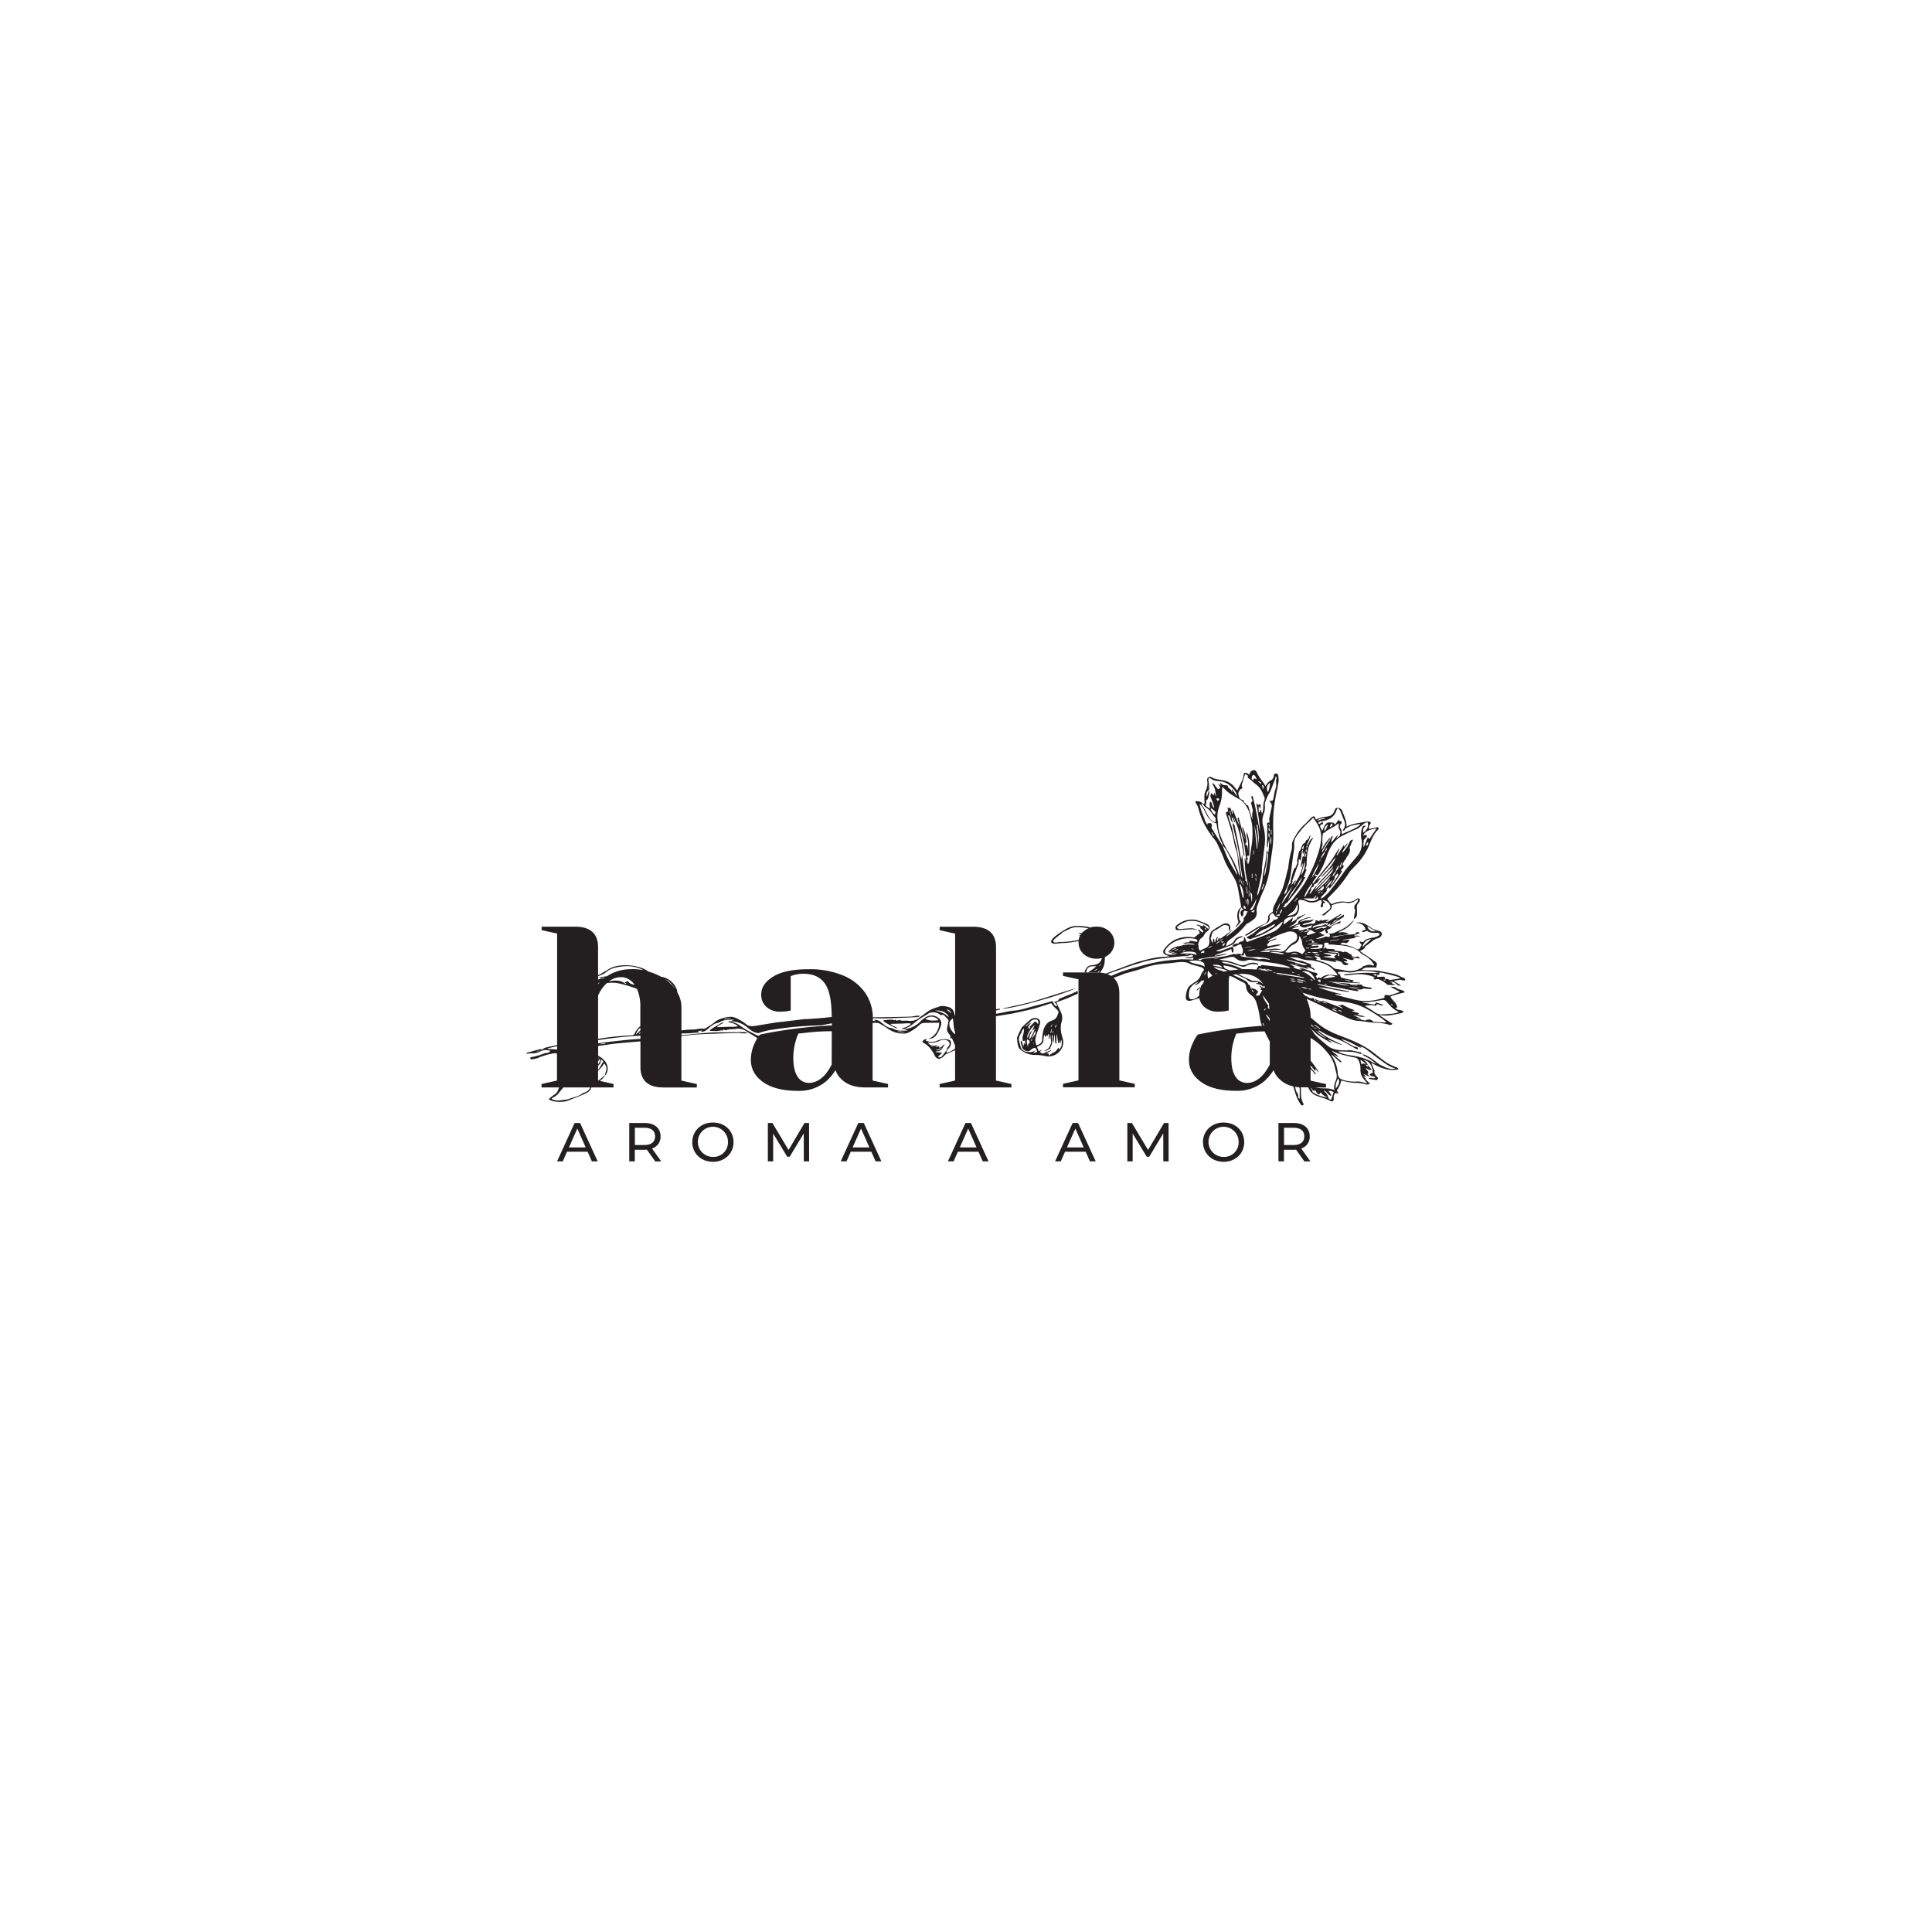 <svg id="Layer_1" data-name="Layer 1" xmlns="http://www.w3.org/2000/svg" xmlns:xlink="http://www.w3.org/1999/xlink" viewBox="0 0 1000 1000"><defs><style>.cls-1{fill:none;}.cls-2{clip-path:url(#clip-path);}.cls-3{fill:#231f20;}</style><clipPath id="clip-path"><rect class="cls-1" x="272.57" y="398.65" width="454.86" height="202.7"/></clipPath></defs><g class="cls-2"><path class="cls-3" d="M331.47,537.71v0Z"/><path class="cls-3" d="M482,528.24a17.55,17.55,0,0,1-3.06-.76,4.64,4.64,0,0,1,6.85.57,26.62,26.62,0,0,1-3.79.19m-13.78,6.06-3.32-.21c.05-.12.09-.24.15-.36,1.06.13,2.13.27,3.2.39l0,.18M430.48,551a29.77,29.77,0,0,1-3,4.76q-4,4.75-8.9,4.75a6.74,6.74,0,0,1-5.71-3.2c-1.51-2.15-2.26-5.43-2.26-9.87a31,31,0,0,1,1.34-8.92,22.21,22.21,0,0,1,1.32-3.57q1.45-.1,5.57-.59a109.32,109.32,0,0,1,11.68-.59Zm-10-20.66h0m-45.4-2.65c-.06-.12-.11-.23-.17-.34l3.35-.39,0,.18-3.22.55m-30.83-20.88a9,9,0,0,1,3.74,3c.3.42.64.82,1,1.23a3.41,3.41,0,0,1,.44.76,22,22,0,0,0-5.15-5m-17.42-5.14a22.59,22.59,0,0,0-12.69,3.64s0,0,0,0l-1.23.15a21.46,21.46,0,0,0-2.75.67c.66.55,1.35.13,2,0,.33-.06.66-.12,1-.16l-.54.4c-.45.06-.89.12-1.34.21a11.74,11.74,0,0,0-1.69.45v-1.68a14.83,14.83,0,0,1,1.71-.78,7.11,7.11,0,0,0,2.32-1.31,10.23,10.23,0,0,1,3.47-2,22.88,22.88,0,0,1,4.83-1,19,19,0,0,1,11.16,1.89,34.84,34.84,0,0,0-6.24-.54m-1.9,6.19-1.74.75,1.05.56-.1.15c-.25-.05-.59,0-.74-.17-1.65-1.51-4-1.66-6.32-1.46a13.56,13.56,0,0,0-1.89.32,10.49,10.49,0,0,1,5.05-2.1,11,11,0,0,1,1.29-.08,7.48,7.48,0,0,1,1.5.15,9.16,9.16,0,0,1,5.39,3.74,4.06,4.06,0,0,1-2.75-1.05l0,0-.79-.84m6.55,23.35a10.75,10.75,0,0,0-2.88,3.7,1.76,1.76,0,0,1-1.74,1.11c-1,0-2,.09-3,.16a139.78,139.78,0,0,0-14.24,1.63V515.31a18.92,18.92,0,0,1,2.91-4.75,16.77,16.77,0,0,1,1.64-1.71,17.24,17.24,0,0,1,6,.12,64.42,64.42,0,0,1,7.47,2.09,16.81,16.81,0,0,1,2.11.83,22.09,22.09,0,0,1,1.73,9.37Zm0,2.32a14.9,14.9,0,0,0-2.11,2,2.49,2.49,0,0,1,.12-.86,8.56,8.56,0,0,1,2-2.7Zm0,1.33c-.14.11-.27.23-.4.35l-.35-.21.75-.69ZM309.57,509a7.57,7.57,0,0,1,.93-.64q-.47.49-.93,1.05Zm0-1.37a1.33,1.33,0,0,1,.05.19h-.05Zm3.68,32.31,0,.34-2.39.22v-.27l2.38-.29m-3.64,7a2.17,2.17,0,0,1,0,1.44V547l0-.08m.89,1a3.15,3.15,0,0,1-.53,2.44l-.4.6v-1.58a12.65,12.65,0,0,1,.93-1.46m.64.46c.62.65,1.71.87.64,1.76-.14.28-.29.56-.44.84-.42.71-.8,1.45-1.28,2.15a4.59,4.59,0,0,1-.49.6v-2c.42-.48.82-1,1.24-1.45l-.06,0c.12-.57.23-1.14.39-1.94m1.56,2.07a3.82,3.82,0,0,1,.92,4.16c-.24.67-.35,1.35-.52,2a8,8,0,0,0-1.07.82,14.57,14.57,0,0,1-2.35,1.9l-.11,0v-5.06c.3-.29.6-.58.88-.88s.81-.85,1.16-1.29.67-1,1.09-1.65m-10.6,15.2a.82.82,0,0,0-.32.12c-2,1.75-4.84,2.11-7.29,3.08-1.31.52-2.9.38-4.33.72a8.39,8.39,0,0,1-3.77-.31c-.3-.05-.51-.29-.87-.52a4,4,0,0,1,.9-.73,7.36,7.36,0,0,0,3.06-2.55c.7-.85,1.43-1.7,2.11-2.57h14a5,5,0,0,1-3.45,2.76m-13.77-22.4-.49,0c-1.32-.13-2.66-.16-4-.25-.13,0-.24-.13-.52-.3l.72-.18,4.28-1Zm-10.39,1-.06-.18,2.4-.61-2.34.79m207.41-17.59a5.51,5.51,0,0,0-5.93-.27,11.67,11.67,0,0,0-2.66,2,13.56,13.56,0,0,1-8.23,4.29c-.08.69.86.29,1.19.79-2.5,0-4.89.32-7-.76a4.13,4.13,0,0,0-1.34-.51c-2.48-.32-3.9-1.95-5.59-3.17a4.43,4.43,0,0,0-3.22-1.1c-.06,0-.13.09-.19.15l.64.22-.11.27-.61-.07-.54-.06V527l2.5.07s1.33,0,2.59.05c3,0,5.94-.17,8.91-.28s5.94-.24,8.91-.39a7.24,7.24,0,0,0,1.26-.31c0-.14,0-.27,0-.41-.75,0-1.51,0-2.26.12s-1.44.31-2.17.33c-2.21.1-4.43.13-6.65.18-2.67,0-1.53.07-10.1.16l-3,0a23,23,0,0,0-3.92-12.58,25.79,25.79,0,0,0-11.4-9,44.53,44.53,0,0,0-17.86-3.27q-12.21,0-18.39,3.8T394,514.72a8.3,8.3,0,0,0,2.72,6.48,10.48,10.48,0,0,0,7.24,2.44,31.09,31.09,0,0,0,3.59-.25l1.72-.35V505.21l1.86-.6a17,17,0,0,1,4.78-.59q7.42,0,11,5t3.56,17.37q-6.81.79-13.91,1.13l-.81,0c-.6.1-1.21.2-1.81.27-2.73.33-5.47.63-8.2,1-1.6.18-3.19.31-4.77.56-3.61.57-7.23,1.17-10.84,1.76h0a8.1,8.1,0,0,1-1.12,0,4.89,4.89,0,0,1-1.38-.18,4.24,4.24,0,0,1-1.34-.76,24.73,24.73,0,0,0-5.58-3.32,6.2,6.2,0,0,0-3.33-.52c-3,.39-5.65,1.14-7.78,3a37.59,37.59,0,0,1-4.3,2.83,1.81,1.81,0,0,1-1.09.3,10.5,10.5,0,0,0-3.67.27c-1.39.22-2.4.09-4.4.25-1.46.11-2.65.26-3.42.38v-12a15.3,15.3,0,0,0-2.17-7.77,3.5,3.5,0,0,0-.32-1.63,10.32,10.32,0,0,0-8.08-6.41c-.64-.36-1.29-.7-2-1a27,27,0,0,0-4.56-1.68,12.19,12.19,0,0,0-3.59-1.89,24.73,24.73,0,0,0-11.31-1.17,13.86,13.86,0,0,0-5.33,1.63c-1.19.71-2.37,1.44-3.58,2.14-.72.43-1.48.83-2.22,1.24V490.34q0-10.69-11.95-10.7H280.36v1.79l8,1.78v57.7L283.39,542a5.88,5.88,0,0,0-2.81,1.3c-.31-.12-.67-.35-.94-.28-2,.52-4.06,1.1-6.09,1.68-.44.13-1.1.14-1,.82a11.19,11.19,0,0,1,2.45-.34,8.59,8.59,0,0,0,4.26-.8,6.56,6.56,0,0,1,5.63-.45c-.36.33-.62.73-1,.89a8.1,8.1,0,0,1-1.6.27,2.94,2.94,0,0,0-.66.19,35.16,35.16,0,0,1-6.75,1.93,2.2,2.2,0,0,0-.5.28l.4.86a15.8,15.8,0,0,0,3.43-.67,34.83,34.83,0,0,1,7.84-2.38,5.12,5.12,0,0,1,2.24,0v14l-8,1.78v1.78h9.14a12.72,12.72,0,0,0-.64,1.48,4.33,4.33,0,0,1-2.12,2.39A21.69,21.69,0,0,0,284,569a11.63,11.63,0,0,0,2.34,1,18.17,18.17,0,0,0,5.48.2,9.87,9.87,0,0,0,2.6-.69c2-.81,4-1.56,6-2.36a29.2,29.2,0,0,0,3.21-1.47,4.34,4.34,0,0,0,2.15-2,6.46,6.46,0,0,1,.4-.84h11.39v-1.78l-7.12-1.59a8.16,8.16,0,0,0,2.69-2.86,2.75,2.75,0,0,0,.48-.4,5.73,5.73,0,0,0,.5-5.19c-.7-2-2.47-3.37-4.32-4.51-.06,0-.12-.08-.19-.11v-5c2.67-.38,5.33-.79,8-1.14,1.18-.15,2.59-.27,5.42-.53,3.54-.32,6.45-.56,8.46-.7,0-.21,0-.43,0-.64v-.65c-1,0-2.52.13-4.35.27-2.72.21-3.68.35-9.65,1-2.64.31-5.28.6-7.9,1v-1.66c2.71-.43,5.53-.81,8.44-1.15,4.71-.56,9.21-.91,13.46-1.14v1.66h0v14.45q0,10.71,11.94,10.7h17.26v-1.78l-8-1.78v-23c1.88-.28,4.62-.64,8-.88,1-.06,2.15-.13,4.43-.21,3.41-.14,6.83-.26,10.24-.38,2.25-.07,4.5-.16,6.76-.19.72,0,1.47.17,2.21.21s1.53,0,2.29,0l0-.4a7.42,7.42,0,0,0-1.3-.24q-4.53,0-9.06.1c-3,0-6.05,0-9.05.21-3.74.22-7.46.61-11.18,1-.89.08-1.71.18-1.71.18l-.86.1-.69.08v-1c.64,0,1.16,0,1.49,0,3.64-.05,4.92-.3,7-.45a3.54,3.54,0,0,0,.81-.31l-1-.37,2.13-.35c.05.09.08.18.13.27l-.63.24c.06,0,.13.14.19.15a4.67,4.67,0,0,0,3.2-1.25c1.63-1.29,3-2.94,5.46-3.38a4.82,4.82,0,0,0,1.32-.56c2.1-1.18,4.55-1,7.08-1.13-.29.51-1.3.16-1.16.83a14.1,14.1,0,0,1,8.63,3.73,12.17,12.17,0,0,0,2.83,1.83,7.86,7.86,0,0,0,1.25.44,7,7,0,0,0,1.17.15,38.21,38.21,0,0,1,6-1.6c.3-.05,1.12-.14,2.75-.4,2.87-.44,6.7-.87,7.5-1,6.29-.71,15.13-1,16.29-1.07l5.36-1v1.08a245.91,245.91,0,0,0-25.35,2.61q-6.36.95-11.81,2.14c-.22.27-.43.55-.63.83l.14-.2a4.37,4.37,0,0,1-.71-.14,4.42,4.42,0,0,1-.83-.33c-2.74-1.37-4.09-2.09-4.92-2.55-1.14-.64-2.2-1.38-3.26-2.1a11.55,11.55,0,0,0-4-2c-.19,0-.33-.27-.49-.44l-1.73.13V529a25.61,25.61,0,0,1,2.67.75A11,11,0,0,1,382,531.1c-1.75.6-3.57.27-5.33.37s-3.62.11-5.59.17c.92-1.17,2.46-1.5,3.59-2.39a3.64,3.64,0,0,0-1.15.19c-1.66.93-3.28,1.9-4.9,2.88a11.73,11.73,0,0,0-1.32,1c.24.14.38.28.51.29,1.84,0,3.71.29,5.46-.33.15-.06.56.28.65.23s.35-.57.52-.56a5.7,5.7,0,0,1,1.38.39c1.17-.81,2.92-.46,4.5-.7a7.7,7.7,0,0,1,6.15,1.23c1,.79,1.79,1.1,2.88,1.79l2.64,1.64c.11-.15.2-.3.31-.46a16.52,16.52,0,0,0-1.41,2.58,20.38,20.38,0,0,0-2.25,9.15q0,7,6.36,11.54c4.26,3,10.31,4.52,18.19,4.52a21.51,21.51,0,0,0,14.87-5.35,27.72,27.72,0,0,0,4.38-5.36,12,12,0,0,0,2.92,4.52q4.37,4.41,12.34,4.4h11.95v-1.78l-8-1.78V529.55a6.73,6.73,0,0,1,2.33-.08,2.19,2.19,0,0,1,1.09.24,37.16,37.16,0,0,1,4.41,2.67,13.84,13.84,0,0,0,7.85,2.6,5.63,5.63,0,0,0,3.23-.71,23.89,23.89,0,0,0,5.28-3.7,3.62,3.62,0,0,1,2.61-1.11c2.51-.07,5-.08,7.66-.11a8.71,8.71,0,0,1-5.56,8.36,4.78,4.78,0,0,0,4.19-2.12,19.16,19.16,0,0,0,2.2-4.5,3.5,3.5,0,0,0-1.66-4.5"/><path class="cls-3" d="M566.53,502.24l1.28-.67.15.24-1.28.67-.15-.24m3.32-3.33.22.08L569,500.13l-.12-.07,1-1.15m-9-16.89a8.89,8.89,0,0,0-1,1,4.33,4.33,0,0,0-1.77,0l1.41.54q-.16.23-.3.45l-.52-.07a1.8,1.8,0,0,1-.08.21l.45.13a7.43,7.43,0,0,0-.77,2.33h0a6.8,6.8,0,0,0-1.17.11,38.85,38.85,0,0,1-8.54.85c-.66,0-1.34.27-2,.3-.45,0-1.1-.07-1.29-.32a1.09,1.09,0,0,1,.18-1.15c.86-.84,1.83-1.59,2.77-2.36.25-.19.66-.3.82-.53,1-1.37,2.82-1.77,4.27-2.61a9.45,9.45,0,0,1,5.06-1,33,33,0,0,1,5,.6,9.19,9.19,0,0,0-2.51,1.59M569,502.44l.19.23a3,3,0,0,0-.3.25,2.11,2.11,0,0,0-.36.51l.38,0,.37,0a10,10,0,0,0,2.24-4.06,17.9,17.9,0,0,0,.36-4,9.28,9.28,0,0,0,2.26-1.48,8,8,0,0,0,0-11.89,9.6,9.6,0,0,0-6.64-2.38,11,11,0,0,0-3.17.44,24.8,24.8,0,0,0-5.6-.79c-.67,0-1.34,0-2,0-2.69.13-4.79,1.47-6.89,2.74a37.11,37.11,0,0,0-3.94,2.83,7.63,7.63,0,0,0-1.61,1.85,1,1,0,0,0,.71,1.62,6.06,6.06,0,0,0,2,.13,22.15,22.15,0,0,1,2.51-.33,32.92,32.92,0,0,0,7-.74,13.56,13.56,0,0,1,1.78-.17,5.43,5.43,0,0,0,0,.71,7.67,7.67,0,0,0,2.65,5.94,9.62,9.62,0,0,0,6.64,2.38,11.52,11.52,0,0,0,2.75-.32c-.57,2.27-2,3.46-5.18,3.68a3.23,3.23,0,0,0-2.91,1.72,4.5,4.5,0,0,0-.93,2h.94a3.44,3.44,0,0,1,1.16-2.54,2.8,2.8,0,0,1,1.32-.58c.87-.1,1.77-.06,2.71-.08a18.41,18.41,0,0,1-2.44,2,17.27,17.27,0,0,1-2,1.23h5c.38-.32.76-.64,1.13-1"/><path class="cls-3" d="M640.86,501.77l0,0c.35,0,.71,0,1.06-.07l-1.09,0m13.24,8a3.38,3.38,0,0,1,.24.41l.06-.11c-.1-.1-.19-.2-.3-.3m2.71-6.93.21.09s0,0,.06,0h0l-.3-.06m1.34.34c.12,0,.23.08.35.12s.43.11.64.16h0c-.33-.1-.65-.2-1-.28m1.47.42a.85.85,0,0,1,.19.1H660l-.33-.11m2.41.85,0,0h0l-.05,0"/><path class="cls-3" d="M720.92,521.84a9.53,9.53,0,0,0,1.62,1.13c.37.25.78.45,1.5.86a15.84,15.84,0,0,1-2.5.75c-2.11.22-4.24.42-6.35.48a5.32,5.32,0,0,1-3.36-1c-1.62-1.16-3.42-2.17-5.39-3.39a24.3,24.3,0,0,1,2.92-.43,22.9,22.9,0,0,1,2.87.35l.41-.84c1.13,0,1.93,1,3.38.67-1.09-.86-2.44-1-3.55-1.54L711.35,520l-6-1.09c0-.08,0-.16,0-.25a14.36,14.36,0,0,0,2.16.09c2.3-.27,4.61-.53,6.87-1,2-.37,2.43-.31,3.54,1q1.39,1.62,2.94,3.14m-.83-2.13.93.36-.25.37-.83-.5.15-.23m-3.56,8.39c.36.26.67.57,1.07.89a3,3,0,0,1-.61.19l-5.64-.31a1.22,1.22,0,0,1-1-.57c-.74-.88-2.75-.82-3.81,0-.66-.57-2-.15-2.43-1.09a1.91,1.91,0,0,1-2.08-.3l2.05.3a3.18,3.18,0,0,0-.77-.58,11.94,11.94,0,0,1-2.71-1.38l2.77.66a5.18,5.18,0,0,0,3.3.14l-4.05-.88,1-.72-3.7-1.09,0-.18,1.06-.17c0-.16,0-.3-.06-.31a28.06,28.06,0,0,1-5-2.16c-.55-.3-1.13-.88-2.06-.22-.25.18-1.07-.23-1.68-.27l2.82,1.56-.21.31c-.68-.31-1.34-.64-2-.91-2.59-1-5.2-2-7.79-3-.42-.17-.73-.12-.79.32a8.12,8.12,0,0,1-1-.25c-1.06-.42-2.11-.87-3.17-1.31l1.32,1.11c-1,.09-1.06-.57-1.32-1.1-.18-.1-.44-.34-.52-.3a1.82,1.82,0,0,1-.77.18,3.29,3.29,0,0,1-1.68-.64,18.27,18.27,0,0,0-1.85-.93l.1.17c-.26-.44-.54-.88-.83-1.31a23.59,23.59,0,0,0-3.76-4.26c.26.21.49.42.71.62a19,19,0,0,1,3,3.48c1.86.65,3.45,1.14,4.67,1.5,3.65,1.06,6.55,1.62,8.27,2a24.26,24.26,0,0,0,2.4.48c1.92.26,3.85.49,5.77.72a32.69,32.69,0,0,1,11.31,3.35,79,79,0,0,1,9.69,6.24m-23.88-5.23a1.59,1.59,0,0,1,1.94,1l-1.94-1m-2.51-1.17c.05-.09.11-.2.17-.29.54.22,1.08.46,1.63.7a2.75,2.75,0,0,0-.15.25l-1.65-.66m-.78.58c1.4-.13,2.15.85,3.21,1.3a6.34,6.34,0,0,1-3.21-1.3m-5.06-3.91a8.26,8.26,0,0,1,2.6.9,3.62,3.62,0,0,1-2.6-.9m-1.33.44a2.49,2.49,0,0,1-1.44-.87l1.63.59c-.06.09-.13.18-.19.28M672.7,568.74c-.79-.55-.83-.55-.78-1.59a1.85,1.85,0,0,0-.55-1.52,4.16,4.16,0,0,1-.72-1.84c-.12-.43-.27-.85-.42-1.28a22.35,22.35,0,0,0,2.27.28,1.81,1.81,0,0,1,.22.79c0,1.74,0,3.5,0,5.16M669.09,508a6.14,6.14,0,0,1-1.15-.47,7.54,7.54,0,0,1,.84,0,6.31,6.31,0,0,1,2.09.42,3.51,3.51,0,0,1-1.78.07m.79-1.35c0,.1,0,.2,0,.3a4.56,4.56,0,0,1-2.4-.36l2.44.06m-6.78-1.72-1-.42h0l0,0,.05,0s0,0,.08,0a2.2,2.2,0,0,1,.87.34c.22.13.42.23.63.34l.36.18-.92-.42M660,503.73a4.23,4.23,0,0,1,2,.73c-.66-.27-1.33-.5-2-.73m-.15,0a.85.85,0,0,0-.19-.1l.33.11h-.14m-.67-.24h0c-.21-.05-.43-.09-.64-.16s-.23-.09-.35-.12c.34.08.66.18,1,.28l0-.31,1.3.24-1.18.11-.15,0m-2-.55a3.14,3.14,0,0,1,1,.25l-1-.25m.07,25.54-1.75-2.83c-.09-.15-.06-.35.09-.61.47.62,1,1.25,1.4,1.89.09.13.18.26.26.4Zm0,22.5a29,29,0,0,1-3.06,4.76q-4,4.75-8.89,4.75a6.75,6.75,0,0,1-5.71-3.2c-1.5-2.15-2.25-5.43-2.25-9.87a31.71,31.71,0,0,1,1.32-8.92,22.7,22.7,0,0,1,1.33-3.57c1-.07,2.83-.27,5.58-.59s5.88-.49,9-.56c.76,1.62,1.58,3.22,2.44,4.81.09.15.17.31.26.47Zm-5.3-36a2.37,2.37,0,0,1-1.95.2c.46-.69.89-1.33,1.33-2a4.44,4.44,0,0,1-.92-.75c-.62-.84-2.21-.56-2.73-1.59.1.4.19.78.29,1.17-.18-.08-.45-.14-.49-.25-.22-.91-.31-1.87-1.43-2.37-.26-1.34-1.59-1.83-2.76-2.41s-2.56-1.28-3.89-1.85l-1.27-.55a12.32,12.32,0,0,1,1.77-.35c.27.12.54.26.8.4,1,.5,2,.91,3,1.4a9.55,9.55,0,0,1,1.74,1,5,5,0,0,0,4.2,1.24c.53-.09,1.37-.23,1.69.52a2.78,2.78,0,0,0-1.38.26c1.17.45,2.65.35,3.49,1.4.24.29.72.15.94-.22a3.38,3.38,0,0,0-.24-.41c.11.1.2.2.3.3l-.06.11a8.18,8.18,0,0,1,.44.89,2.45,2.45,0,0,0-.38,0,1.72,1.72,0,0,1-1.62-.46l-.61-.46-.37.16c.74.55,1.22,1.15.55,1.88l1,.26c-.49.8-.92,1.52-1.47,2.44m-3.94-2.9,1.12,1.51c-1.05-.37-1.06-.39-1.12-1.51m-11.33-9.82c-.55-.21-1.1-.4-1.65-.58a2.24,2.24,0,0,1-1.7-2,26.17,26.17,0,0,1,7.59,2.12l1.09,0c-.35,0-.71.06-1.06.07l0,0c-1.5.1-2.91.25-4.23.46Zm-3.26.63a7.44,7.44,0,0,0-2.07-.71,10.31,10.31,0,0,1-3-1.55c.1,0,.22-.13.3-.11a51.62,51.62,0,0,1,7,1.91c-.76.13-1.49.29-2.19.46m-4,1.3c-.11-.16-.24-.31-.35-.47a1.67,1.67,0,0,0,.16-.12c.18.15.41.28.59.43l-.4.16M628,499.34c1.73,0,3.48-.19,4.82,1.52l-5-1.16a2.67,2.67,0,0,0,.14-.36m-1.11,6.1c-.52.32-1,.65-1.46,1a6.42,6.42,0,0,1-.06-4c.77.9,1.5,1.75,2.2,2.59a7.51,7.51,0,0,0-.68.39m-3.3-.93-.33-.17.87-1.19.23.09-.77,1.27m-.89,4.54,0,0-.25.36,0,0c-.12.15-.24.29-.37.43a5,5,0,0,0-.54.84h.15a8.58,8.58,0,0,0-.65,1.75h0s0,.05,0,.06a8.48,8.48,0,0,0-.26,2.14c0,.24,0,.49,0,.72l-1.47,1.17a3.42,3.42,0,0,1-1.35.58c-1.88.4-2.59-.09-2.54-1.71,0-.61,0-1.23.1-1.85.24-2.7,2.3-4.29,5.08-5.42-.36.33-.71.68-1.09,1a13,13,0,0,0-1.11,1,6.94,6.94,0,0,0,3.77-2.88c.13.22.24.39.38.64l.77-.6a3.72,3.72,0,0,1-.59,1.68m-7.35-11.48c2.48-.35,4.52-.55,6.47.26,1.29.52,1.71,1,1.69,2.67-2.34-1.62-5.63-1.12-8.16-2.93m-3-1c-4.83.37-8.49.65-11.72,1.2A103.1,103.1,0,0,0,590.46,500l-3.05.82c-3,.81-4.24,1.24-5,1.48a74,74,0,0,0-7.27,2.83l.18.11a2.2,2.2,0,0,1,.25.17,10.81,10.81,0,0,0-2.8-1.32l.36.12c.92-.34,2.28-.83,3.93-1.41,4.38-1.55,8.78-3.19,12.68-4.28a49.26,49.26,0,0,1,7.92-1.94c5.34-.83,14.11-1.65,16.14-1.74a6.42,6.42,0,0,0,2.15-.42,1.22,1.22,0,0,1,1.64.42c-1.39,1.11-3,.27-4.44.74,1.48.32,3,.7,4.51-.05,0,.39-.08.73-.13,1.19a48.45,48.45,0,0,0-5.22-.16m-5.61-4.86a2,2,0,0,1-.1-.21l2.11-.84c0,.1.1.21.15.31Zm2.93-.47.12.29a4.68,4.68,0,0,1-2.21.56l2.09-.85m7,0a1.6,1.6,0,0,0,0-.21l1.19.15c0,.09-.05.18-.07.26l-1.17-.2M612,492.56c.39-.34.72-.78,1.32-.62l.06.31-1.38.31m-1.9-.27a1.8,1.8,0,0,1,0-.19l1-.28.07.21-1,.26m5,1.8-1.57.24c0-.09,0-.2,0-.3.53,0,1.05-.08,1.58-.14Zm-4.42-.49a11.12,11.12,0,0,1,7.55-.72c.46.11.75.66,1.11,1l-.29.35c-2.67-1-5.53-.64-8.37-.64m-6.86.29a1.49,1.49,0,0,1-.75-1.95,4.56,4.56,0,0,1,.8-1.29,13.94,13.94,0,0,1,6.93-4.34,16.28,16.28,0,0,1,7-.48,6.39,6.39,0,0,1,1.25.34.85.85,0,0,1,.48,1.32c-.92-.15-1.77-.34-2.64-.42-.47,0-1.27-.42-1.31.55a4.14,4.14,0,0,1-1.09.19,3.29,3.29,0,0,0-2.29.77c2.06-.24,4.11-.6,6.34.28a5.5,5.5,0,0,1-1.13.12,13.74,13.74,0,0,0-6.1.53c-.65.17-1.35.21-2,.4a13.33,13.33,0,0,0-2.8,1,13.52,13.52,0,0,0-2.07,1.91l2.8-.66-2.81,1.19,3.27-.51a1.46,1.46,0,0,1,.07.19l-1.44.47v.23a2,2,0,0,0,.76.06,3.56,3.56,0,0,1,2.19-.21,8.33,8.33,0,0,1-5.43.28m26.81,1.94V496c-.77.13-1.55.25-2.33.36a.61.61,0,0,1,0-.14c.77-.13,1.56-.25,2.34-.36m23.42,13.95a5.9,5.9,0,0,0-5.47-2.07,1.56,1.56,0,0,1-.76-.21c-2-.95-4.1-1.79-6-2.89l-1-.53c.53,0,1.07-.06,1.66-.06q7.42,0,11,5a6.78,6.78,0,0,1,.5.77m-.6-8.37-2.19.33c.68-.84,1.46-.41,2.19-.33m2.51.66c-.15,0-.22-.33-.32-.52a2,2,0,0,1-1.9-.12l1.9.12,2.87.61-.06.24c-.83-.1-1.67-.18-2.49-.33m1.07.86-.06,0a1,1,0,0,1-.21-.1l.3.08Zm.06,22.31,0,0c0,.16,0,.33,0,.48a1.41,1.41,0,0,0-.17-.18s.07-.17.14-.32m-.4-22.4h0m-2.31,28.07-.39,0-.5-1.29.32-.1Zm-.09-7.78c-.11-.7.29-1,1.12-1.12l-1.12,1.12m1.88-3.09a14.45,14.45,0,0,1-2.63-4.74,1,1,0,0,1,.31.16l2.89,3.93c.12,1,.2,2,.27,3.07-.37-.54-1.22-1-.5-1.82.08-.09-.17-.42-.34-.6m-18.91-24.73a2.36,2.36,0,0,1,2.24.59,5.93,5.93,0,0,0,6.35,1,2.58,2.58,0,0,1,1.14-.12c4.73.64,9.47,1.23,14.17,2a53.22,53.22,0,0,1,5.67,1.51,1.69,1.69,0,0,1,1,.77l-15.26-1.66c.07.18.14.39.26.7l-1.39-.22c-.19.3-.38.61-.56.94s-.41.69-.58,1l.74.07.75.08a5.36,5.36,0,0,1,2.08-.32,4.84,4.84,0,0,1,2.81,1.16,46,46,0,0,0-6.38-1c-1.64-.14-3.34-.21-5.11-.21-1.12,0-2.19,0-3.24.08l1-.11a31.46,31.46,0,0,0-9.12-3,7.68,7.68,0,0,1-1.25-.43,2.76,2.76,0,0,1,.08-.27,2.55,2.55,0,0,1,.84-.12,25.93,25.93,0,0,1,5.71,1.41c1,.4,2.18.66,3.25,1a3,3,0,0,0,2.57-.2,7.24,7.24,0,0,1,6.33-.45c-.25-.47-.28-.72-.4-.76a6.47,6.47,0,0,0-5.19.15,5.57,5.57,0,0,1-5,.17,28.44,28.44,0,0,0-8.55-2.16,9.43,9.43,0,0,1-1.12-.25c2.23-.52,4.18-1,6.15-1.41m6.58-.71c0-.48,0-.9,0-1.32l.23-.07c.27.56.55,1.11.89,1.78a11.85,11.85,0,0,0,4.46.41,24.05,24.05,0,0,1,7.51,1c.15,0,.26.17.33.44-.6-.1-1.21-.22-1.82-.29a7.58,7.58,0,0,0-3.29-.05c-.65.2-1.52-.23-2.31-.34-2.33-.34-4.67-.64-7-1a4.74,4.74,0,0,1-1-.53l2-.08m3.68-4.56a1,1,0,0,0,0,.17l-3,.47a1.36,1.36,0,0,1,0-.17Zm2.51,1.58-4.38.68a6.33,6.33,0,0,1,4.38-.68m14.86,2.12c-1.41.57-2.68,0-4-.16a36.36,36.36,0,0,1-3.75-.68,20.73,20.73,0,0,1,7.75.84m-6.09-2.53c-1.51.08-3,.44-4.56.5,2.81-1.42,6.07-1.5,9.06-2.63-2.49-.43-4.84.57-7.23.73-.09-.34-.16-.65-.26-1.07.92-.14.9-1.28,2-1.54a28.78,28.78,0,0,0,2.9-1.05c-.06-.12-.1-.23-.15-.34l-4.31,1.43-.13-.25a39.66,39.66,0,0,1,8.42-4c.48-.14,1-.3,1.44-.47a5.58,5.58,0,0,1,3.63,0,2.46,2.46,0,0,1,1.78,2.56,2.67,2.67,0,0,1-1.7,2.64,10.78,10.78,0,0,0-3.62,3.22c-1.06,1.31-2.09,2-4,1.67-1.34-.25-2.78-.2-4.16-.33a.8.8,0,0,0-.94.59l-4.76-.14c1.82-.76,3.71-.67,5.54-.85s3.65-.12,5.48-.29a11.6,11.6,0,0,0-4.47-.38m-1.49-6.51.18.27-2,.92c0-.07-.08-.14-.11-.2.65-.34,1.3-.67,2-1m5.87-16.54c1.29-3.46,3.63-6.46,5.95-9.46a70.91,70.91,0,0,1-5.95,9.46m-.89,5a4.55,4.55,0,0,1,1.27-2.52,2.82,2.82,0,0,1-1.27,2.52m-2,.65,2-.57c0,.25,0,.52.06,1l-2-.38m-.54,2.2c-.22,0-.57.3-.77.52a13.35,13.35,0,0,1-6.75,3.42c-.14,0-.31-.06-.47-.09,1.29-.67,2.65-1.29,3.89-2a2.63,2.63,0,0,0,1.4-2.78c-.17-1.07.33-1.84,1.66-2.46.45.61.9,1.2,1.34,1.81.5.14,1,.3,1.66.5-.61.54-.9,1.24-2,1.11m-2.72,4.79a33.6,33.6,0,0,1-3.68,2.14c-1.22.6-2.55,1-3.82,1.55a12.67,12.67,0,0,1,5.68-3.77,29.38,29.38,0,0,0,3.42-1.9,3.35,3.35,0,0,1,1.36-.43c-.52,1.24-1.89,1.71-3,2.41m3.9-9.36c-.05.42-.11.85-.2,1.57-.39-.79-.36-1.22.2-1.57m1.64-4.2a9.42,9.42,0,0,1-1.61,4.11c-.06-.12-.14-.25-.09-.35a31.48,31.48,0,0,1,1.7-3.76m13.68-28c0-.61.06-1.21.09-1.82.72.6.18,1.21-.09,1.82m0,.17c0,.57,0,1.13,0,1.7h-.33a2,2,0,0,1,.31-1.7m-.08,2.51c-.12.52-.23,1.05-.36,1.58l-.27,0,.18-1.62.45.06m-5.44,17.27,1.59-2.72a14.92,14.92,0,0,1,1.55-2.38,11.94,11.94,0,0,1-3,5.18.88.88,0,0,1-.06.28c-1.3,2-2.62,4.05-4.07,6a20,20,0,0,1,4-6.37m4.61-13.31a9.68,9.68,0,0,1-2,7.19c.68-2.4,1.35-4.8,2-7.19m-.77-8.08.36,0c-.14.64-.29,1.28-.43,1.92-.9-.65-.29-1.3.07-1.94m-5.7,18.06c.26-.65.51-1.31.76-2l0,.06,1.68-4.78q.39-.82.75-1.62l.24-2.82.22,0,.49.86a7.18,7.18,0,0,0,.63-2.91c.08-.79.14-1.6.29-2.39,0-.17.35-.3.57-.44a2.82,2.82,0,0,0,0,2.41c.13-.43.26-.87.4-1.31h.25c0,.83,0,1.66-.06,2.74l-.75-.6c-.4,1.92-.79,3.8-1.19,5.68l.31.07c.24-.58.47-1.16.71-1.73l.28,0c-.22,1-.37,2.06-.69,3.07a31.41,31.41,0,0,1-1.49,3.82,24,24,0,0,1-1.46,2.4c-.29.59-.58,1.18-.88,1.76-.37-.81.21-1.33.68-1.86,0-.24,0-.46-.07-.69-.33.39-.69.78-1,1.18a6.31,6.31,0,0,1-1.21,1.41c.25-.62.48-1.24.73-1.86-.06-.16-.11-.32-.17-.49m-3.51,5.19a31.57,31.57,0,0,0,3-10.6c.25-2.39.57-4.79.88-7.19.18-1.37.47-2.73.59-4.1.1-1.13-.08-2.27.07-3.39a5.93,5.93,0,0,1,.87-2.44,41.37,41.37,0,0,1,7.12-8.21c.66-.59,1.25-1.25,1.82-1.83.83,1.29,1.67,2.47,2.37,3.71a12.84,12.84,0,0,1,1.59,8.5,31.92,31.92,0,0,1-1,4.92,71.22,71.22,0,0,1-3,8.28,82.71,82.71,0,0,1-4.79,9.12,78.08,78.08,0,0,1-4.77,6.36,42.54,42.54,0,0,1-5,5.5l-1.18-.23,1.08-.75c-.18-.67.37-1,1-1.2,1.81-2.24,3.67-4.46,5.43-6.72a38.37,38.37,0,0,0,2.31-3.4c.66-1,1.22-2.14,1.87-3.32h-.86c.39-1,.84-2,1.12-3,.08-.31.83-1-.3-1.11.15-.45.3-.9.44-1.34.08-.2.15-.4.22-.6.09-1.55.09-3.12.26-4.67a29.83,29.83,0,0,1,.78-4.66,23.39,23.39,0,0,1,1.55-3.49c.22-.47.53-.91.94-1.61a3.71,3.71,0,0,0-2,2c-.26.54-.48,1.09-.79,1.6-.08.13-.39.15-.61.22.22-.52.48-1,.71-1.56a17.59,17.59,0,0,0,1.25-3.49c-.21.19-.53.36-.61.58-.3.73-.35,1.55-1.43,1.92-.24.08-.33.48-.49.73s-.3.75-.57.87c-1.24.51-1.39,1.49-1.71,2.38a4,4,0,0,1-.93,1.79c-.46.44-.44,1.25-.6,1.9-.24,1-.45,2-.67,3,.55,1.29-.4,2.41-.76,3.6l-.64.41a15.24,15.24,0,0,0-.64,1.6c-.45,1.54-.86,3.08-1.23,4.63a4.75,4.75,0,0,0,0,1.29c-1.28.92-1.56,2.34-1.89,3.74a3.56,3.56,0,0,1-1.49,2.32,14.37,14.37,0,0,1,.63-2.07m20.88-37.55c-.75.64-1.66.44-2.38.72l-2.09.84c.59-1.05,2.3-1.58,4.47-1.56m5.33-3.52c.21-.49.51-.95.92-1.72a7.82,7.82,0,0,1,1.25,1.49c.77,1.79,1.41,3.64,2.18,5.44a4.22,4.22,0,0,1-.54,4.11,6.66,6.66,0,0,0-.37.72c1.3.08,1.13-1,1.84-1.34s1.48-.76,2.25-1.05a15.65,15.65,0,0,1,2.26-.6c.81-.16,1.63-.26,2.8-.44-.37.52-.48.86-.75,1-1.08.64-2.18,1.27-3.34,1.82-1.8.84-3.65,1.6-5.62,2.47a4.37,4.37,0,0,0,.06-1,3.73,3.73,0,0,0-.41-1.75c-.88-1.12-.6-2.09.39-3.05-.19-.31.59-1.19-.73-.86-.16,0-.47-.41-.85-.77L691,426.81c-.31-.41-.57-.73-.82-1-.47,0-.92,0-1.36-.07a2.63,2.63,0,0,0-3,1.32c-.53.88-.9,1.82-1.47,3a22.56,22.56,0,0,1-1.07-2.33,1.38,1.38,0,0,1,.46-.95c1.34.11.94-.64,1.06-1.45-.76.47-1.32.8-2,1.2l-.6-.58a3.12,3.12,0,0,1,2.17-.94c3.51-.49,6-2.08,7.22-5m-5.84,20.79c0,.17.11.35,0,.48a10.47,10.47,0,0,1-2.17,3.14,9.39,9.39,0,0,1,2.13-3.62m1.14-1.69c-.22.59-.15,1.29-1.09,1.6l.79-1.72.3.12m-2.42,2.08c0-.53-.14-.74-.06-.88,1.16-1.87,2.33-3.75,3.54-5.6.1-.15.45-.2.71-.28-.53.79-1.09,1.57-1.58,2.37-.83,1.35-1.62,2.72-2.61,4.39m3.8-13c.43-.72.14-1.57,1.36-2,.15,1.35.13,1.36-1.36,2m-1-1.62a6.13,6.13,0,0,1-1.67,3.55c-.37-1.72.76-2.6,1.67-3.55m-2.76,9.9a30.41,30.41,0,0,1,.25-4.94c0-.21.56-.41.86-.61l0,.06a9.2,9.2,0,0,1,1.27-1.05c1.4-.84,2.86-1.6,4.26-2.44a17.12,17.12,0,0,0,1.66-1.34c.08.24.2.42.17.58a4.06,4.06,0,0,0,.76,3.35c.23.28.06.83,0,1.24s-.12.72-.23,1.28l-1.61,1.25-.13-.09c.3-.53.61-1.06.91-1.6-1.57,1-2.15,2.67-3.61,3.86a11.45,11.45,0,0,1,.27-1.64,6.6,6.6,0,0,0,.55-1.71l-.82.45c-.12.41-.24.82-.35,1.23-.13-.16-.26-.33-.45-.59a20.65,20.65,0,0,0-4.07,6.05,2.58,2.58,0,0,1,.27-2,2.65,2.65,0,0,0,.06-1.31m-1,8.15c-.12.51-.24,1-.35,1.51a1.31,1.31,0,0,1,.35-1.51m9.92,4.26.83-2.47.4.07-.75,2.46ZM708,425.78c.38,2.11-.28,3.86-2.62,5.31.52-1.12-.27-2.28,1.06-3.09l.28-.29c0-.14.09-.27.15-.41-1.58.23-1.49.26-1.85,1.29a11.58,11.58,0,0,0-.26,6.2,10.14,10.14,0,0,1-2.49,8.57c-1.74,2.11-3.59,4.16-5.32,6.26-1,1.2-1.79,2.48-2.71,3.71-2,2.7-4,5.43-6.13,8.09a29.57,29.57,0,0,1-3.15,3.07,5.86,5.86,0,0,1-1.18.59c-.18-.78.31-1.14.71-1.53.63-.63,1.27-1.26,1.86-1.91.25-.28.51-.49.3-1-.13-.33.62-.94,1.05-1.53l.5.71c1.15-.88,5.26-6.61,6.47-9-.23-.11-.45-.22-.74-.38.86-.76,1.72-1.47,1.48-2.55l-.51,0c0-1.34,1.05-2.32,1.76-3.42l.22-.28a2.14,2.14,0,0,1,.26-.68,6.23,6.23,0,0,0,1.63-3.56c.07-.51-.54-.93-.1-1.56a9.89,9.89,0,0,0,.79-1.9c.28-.61.63-1.21.95-1.84a1.92,1.92,0,0,0-2,1.48,15.25,15.25,0,0,1-3.72,5.35c.48-2.11,2.28-3.37,2.89-5.09l-.79.64-1.08,1.44c0-.51,0-.71,0-.91l-.21-.1c-1.1,1.73-2.19,3.46-3.3,5.19l-.39-.14,1.51-3.07-.38-.14c-1.29,2-2.48,4.13-3.91,6.12s-3.14,4-4.7,5.95-3.06,3.94-4.72,6.1c-.52-1,.41-1.42.7-2a15.29,15.29,0,0,1,1.32-1.83l-1.2-.53.33-.71,1,.74a9.85,9.85,0,0,0,.9-1,42.28,42.28,0,0,0,4.24-9.46,25.93,25.93,0,0,1,2.92-5.84,14.41,14.41,0,0,1,6-4.74c2-1,4-2,6.15-2.86,1.64-.65,2.56-1.91,3.89-2.8a3.52,3.52,0,0,1,2.14-.78m.33,4.13a27.4,27.4,0,0,1,4.17-1l-3.6,5.32-1-.53L706,438.2l-.3,0c0-1,.09-2,.12-2.94s1.54-1.51,1.7-2.61c-.67-.78-1.29-.54-2,.05a4.16,4.16,0,0,1,2.81-2.76m-.44,7.54-1.07.09,1-1.59.42.1c-.11.47-.23.93-.35,1.4M683.6,462.12c.3-.21.59-.43.88-.65l.19.18-.84.68-.23-.21m-1.76-.7,3.1-2.79c.92,1.18-.43,1.59-.74,2.41-1.1-.78-1.41.4-2.36.38m.68,1.08-.29-.21,1-1,.24.17-.94,1m-3.59-8c.72-2.68,2.31-5.09,3.65-7.58-.57,2.73-2.14,5.14-3.65,7.58m.14,2.78c0,.4.1.68,0,.87-1.15,2-2.33,4-3.52,5.93-.07.11-.25.18-.39.28-.1-1.08,1.76-4.46,3.92-7.08m12.45-6.4a6.7,6.7,0,0,1-1.87,2.93c.13-1,.51-1.59,1.75-3a10.56,10.56,0,0,1,.34-1.09,13.39,13.39,0,0,1,1.12-2.07,4,4,0,0,1-1.34,3.23m-1.44,5.1c.32-.63.87-1.15.76-2-.08-.48.84-1.11,1.57-2,.1.63.3,1,.17,1.17-1.12,1.68-2.29,3.33-3.45,5a2.44,2.44,0,0,1-.34-.14c.43-.68.92-1.35,1.29-2.06m-.37-.39c-.52.77-1,1.59-1.58,2.33s-1.26,1.37-1.91,2.06c0-.86,2.07-3.73,3.49-4.39m-1.51-.2.23.14L686,458.26l-.18-.11,2.37-2.77m-7.82,5.29c.49-.79,1-1.59,1.47-2.39a4.83,4.83,0,0,0,.8-.58c2.48-2.66,5-5.34,7.56-8.16a6.14,6.14,0,0,1-2,3.2q-1.56,1.72-3.18,3.4c-.91.95-1.85,1.87-2.76,2.79a12.17,12.17,0,0,1-1.94,1.74m8.58-7.84c-1.76,3.71-5.54,6.12-8.49,9.08,2.64-3.15,5.5-6.16,8.49-9.08m-5.65,1.63-1.09.79-.17-.1c2.3-2.78,4.62-5.55,6.9-8.35.77-.95,1.44-2,2.33-2.95a3.77,3.77,0,0,1-.17.81,26.14,26.14,0,0,1-4.91,6.64c-.76.76-1.46,1.57-2.18,2.35.11.06.2.14.31.2l5.73-5.76a6.57,6.57,0,0,1-.42,1c-1.78,2.69-4.31,4.91-6.49,7.36a22.83,22.83,0,0,0-1.34,1.88,7.06,7.06,0,0,0-1.13,1c-.74.92-1.38,1.9-2.09,2.85a1.24,1.24,0,0,1-.82.48c.2-.42.41-.84.6-1.27s.54-.68.29-1.19c-.11-.22.35-.87.7-1,.95-.32.88-.91.9-1.52,1.86-.44,2.16-2,3.33-2.92l-.28-.24M674.69,465h5.18l1.25-1.5a2,2,0,0,1,.29.15c-.29.47-.6.94-.91,1.45,1.1.4.88-.87,1.67-.88l0,1.17c-2.36,1.43-4.66,1.34-7.51-.4m-4.81,1.59,1.48-1.89a1.85,1.85,0,0,0,.33.21l-1.64,1.75-.17-.07m-3.51,7.4c.71-.53,1.22-.94,1.77-1.32a6.18,6.18,0,0,0,2.78-3.38,5.55,5.55,0,0,1,.78-1.23c.47,4-1.2,5.8-5.33,5.93m5.66,5.21-2.5.69a5.7,5.7,0,0,1,3.52-1.42c-.11.24-.2.42-.3.65a5.35,5.35,0,0,0,1,.64,3,3,0,0,0,2.55.1,23.7,23.7,0,0,1,2.87-.93c-.17.88-.47,1.38-1.43,1.48a4.71,4.71,0,0,0-1,.26l1,.51-1.63.24c.21-.24.41-.5.62-.75a0,0,0,0,1,0,0c-.7.18-1.41.34-2.11.58a3.2,3.2,0,0,1-2.76,0l.85-.53-4.21.2,3.6-1.51c0-.08-.07-.15-.11-.22m9.18,3.55-4.45,1.34c-.46-1-.46-1,1.34-2.33l-2.84.8c0-.11-.08-.2-.11-.31.85-.25,1.71-.52,2.57-.75a1.56,1.56,0,0,1,1.63.36,7.7,7.7,0,0,0,1.86.89m-.93-3.54c1.64-.49,3.3-1,5-1.37a10.4,10.4,0,0,1,2.31,0l-.83,1c-.21-.26-.4-.59-.9-.31a7.79,7.79,0,0,1-3.49.82,10.8,10.8,0,0,0-2.67.93c-.39-.47-.1-.86.6-1.06m4.87,1.35c-.43-.1-.77-.3-1-.24-1.07.23-2.13.54-3.19.82,0-.1-.07-.2-.11-.31a17.62,17.62,0,0,1,5.91-1.43c-.08,1.16-1.3.74-1.57,1.16m-4.58,7.11-1.45.29c0-.4-.06-.75-.12-1.38l1.57,1.09m-3.17-.76c.3-.88,1.36-.38,1.89-.84-.35.83-1.32.46-1.89.84m5.22,1a13.25,13.25,0,0,1-6,.94l6-.94m1.84,1.81c-.24.41-.34.72.35.67-2.07,1-4.23.78-6.38.76l0-.3,3.93-.44c.31-.71,0-1-.61-.92-1,.07-1.93.19-3.12.3a2.09,2.09,0,0,1,1.81-.77c1.11-.09,2.23-.08,3.35-.14.81-.05,1,.22.7.84m-1.53,2.83.06-.28,1.15.15a1.7,1.7,0,0,1,0,.22Zm6.71,5.14,2.18.31-.83-1.07c1.26.37,2.22.58,3.1.92.35.14.55.54.78.85.8,1.07,1.91,1.17,3.3.24l-2.65-1.13c0-.09.08-.18.13-.27l1.3.13.42-.76-2.15-.85a.88.88,0,0,0,.09-.2l4.58,1.17,1.1-.75-1.54-.71,4.41.56c-.45-.95-1.28-1.21-1.83-.92-.86.46-1.37-.05-2-.12-.31,0-.64-.19-.33-.58.06,0,0-.23,0-.25-1.36-.41-2.15-1.71-3.8-1.65-.25,0-.5.27-.59.31a8.75,8.75,0,0,0-1.45-.51c-.92-.14-1.87-.18-2.8-.33-.23,0-.39-.31-.58-.47.05-.12.11-.24.15-.35-.75,0-1.52,0-2.26-.09s-1.92.34-2.14-.91l-1.09.83c-.08-.3-.13-.5-.2-.71a3.06,3.06,0,0,0,.46-.11c0-.64,0-1.28,0-2.09a2.67,2.67,0,0,1,2-.12c.63.17-.07,1,.85.89a8.71,8.71,0,0,1,1.84,0c.62,0,1.22.19,1.83.21a28.06,28.06,0,0,1,7.8,1.3,10,10,0,0,1,4.87,3.18,34.21,34.21,0,0,1,3.13,1.83,13.86,13.86,0,0,1,2.26,2.13,15,15,0,0,1,1.29,2c-.31.07-.68.26-.84.17-1.34-.71-2.66-.35-4,.11-.31.1-.63.17-1,.26-.28.74-1.12,1-1.8,1.34a11.11,11.11,0,0,1-7.89.74c-1.38-.32-2.83-.43-4.23-.69a2.36,2.36,0,0,1-1.24-.5,14.14,14.14,0,0,0-5.25-3c-1.23-.5-2.56-.83-3.93-1.27l.7-.62-1.42-1.14a2.12,2.12,0,0,1,.11-.21c.7.16,1.42.27,2.09.48.34.11.87.42.84.58-.22,1.08.75.91,1.43,1,1.6.29,3.21.56,4.82.83m2-4.07c.58,1.11-.91.75-1.19,1.42l.83,1.1-6.37-.87c1.36-.56,2.81.1,4.33-.83l-4.38-1c2.38-.53,4.49.54,6.78.22m1-.17a4.33,4.33,0,0,0-1.86-.39c-1.08,0-2.16-.18-3.31-.29.12-.19.16-.32.19-.32,1.53.1,3.06.18,4.59.34.19,0,.32.37.47.56s.49.14.49.22c0,.44-.08.9-.13,1.39-1.17-.28-.21-1-.44-1.51m.29-7.3,0,.22-4.61.72c0-.08,0-.15,0-.23Zm-21.1,13.17c0,.08-.07.15-.1.23l-1.49-.4c.07-.1.14-.21.21-.3l1.38.47m4.89-.12a3.72,3.72,0,0,1-3,.09c-2.49-.76-5-1.57-7.43-2.37a.61.61,0,0,1-.34-.36c3.62.77,7.19,1.68,10.81,2.64m-5-5.47-3.64.08a3.64,3.64,0,0,1,3.64-.08m1-11.13,0-.09,1.9-.74a1,1,0,0,0,.08.18l-1.94.65m1.76,2.73-.12-.24,1.74-.67c0,.09.09.19.14.28Zm1.29,2,0-.27,1.52-.07Zm1.77,3.54h-1.63l0-.33h1.63l0,.34m.7,2.23h-1.44c0-.12,0-.24,0-.36l1.43.08,0,.28m-2.78.8v-.34l1.25.07v.16l-1.25.11m4.46,1.78-4.68-.42c1.68-.53,3.18,0,4.68.42m2.86-1.53c0,.12,0,.23-.08.35a4.38,4.38,0,0,1-2.67-.65c.92.1,1.83.21,2.75.3M679,493a6.19,6.19,0,0,1,3.55.18A6.75,6.75,0,0,1,679,493m-6.6-8.62a6.35,6.35,0,0,1,1.59,3.72c0,1.48,1,2.63,1.67,3.88l-1.51,1.88a6.61,6.61,0,0,1-.82-.38,6.11,6.11,0,0,0-4.75-.74,6.15,6.15,0,0,1-3.43.1c1-1.06,1.83-2.07,2.8-3a6.55,6.55,0,0,1,1.63-1c1.72-.86,3.07-1.82,2.82-4.42m4.46,27.27c-1.34.25-2.36-.44-3.53-.73a6.29,6.29,0,0,1,3.53.73m-2.4-3.37c0,.1,0,.21-.08.31-1.15-.07-2.37.11-3.33-.68l3.41.37m1.77-.28-4.75-.78.09-.34a11.45,11.45,0,0,1,4.66,1.12m-4.69-3.34c0-.1,0-.2.08-.31l1.21.18c0,.09,0,.17,0,.25l-1.25-.12m-2.86-1.28c0-.11,0-.21,0-.32l1.19.2a.65.65,0,0,1,0,.2l-1.2-.08m6.29,2.5c0,.11-.07.23-.1.35l-3.68-.61c-2.89-.47-5.79-.91-8.66-1.42-.66-.13-1.52-.08-1.84-.77,4.79.71,9.61,1.35,14.28,2.45m-1.15-3.11c3.19-.53,5.77,1,6.88,4.65-2.22-1.9-4-3.75-6.88-4.65m5.1,9.11a1.5,1.5,0,0,1-1.92-.2l1.92.2m-.75-4.82s0-.06,0-.09a1.13,1.13,0,0,1,.19-.14l1.27.47c-.36.11-.52.19-.6.16a8.86,8.86,0,0,1-.82-.4m9.58-2.57a7,7,0,0,0-4.26,1.79l-.92-.5-.81.77c-.28-.49-.51-.89-.77-1.36l1.07-1c-.38-.27-.67-.65-1-.71-2.91-.51-5.32-2.06-8.22-2.6l-.27.39,1.21.17-.27.34a6.78,6.78,0,0,1-4.34-1.33l1-.07-2.43-1.24.13-.23,4.47,1.26,4.86,1.42-1.08-1c1.78.08,3,.89,4.54,1.74a2.36,2.36,0,0,0-1.49-1.54,1.08,1.08,0,0,1-.54-1.61c-1.56-.6-3.11-1.22-4.69-1.79a8.12,8.12,0,0,0-1.59-.27,4.49,4.49,0,0,1-.66-.06c-1.53-.56-3.05-1.12-4.56-1.77,1.8.38,3.73,0,5.51.7a14.68,14.68,0,0,0,5.83,1,2,2,0,0,1,.35,0c4.2.91,8.42,1.77,11.2,4.91a14,14,0,0,1,2.39,2.92c-1.6-.1-3.12-.27-4.64-.29m-3.13,2c2.34-1.95,4.07-2.17,6.56-1l-6.56,1m1.94,3-1.09-.14,0-.26,1.16.08-.12.32m-4.5-2.39c1.37-.22,1.37-.22,1.43,1.23-.75-.23-1.43-.43-1.43-1.23m-3.23,23.14c.4.44.8.9,1.19,1.35a2.33,2.33,0,0,1-1.47-1.13l.28-.22m2.72,2.1c-.72.08-1.21-.12-1.4-.66l1.4.66m-.89-2,2.7,2a1.88,1.88,0,0,1-.25.24l-2.75-2a4.11,4.11,0,0,1,.3-.29m.32,3,5.54,4a13.25,13.25,0,0,1-5.54-4m18.82,8.33a23.51,23.51,0,0,0,2.84,1.56c.24-.85.13-1.34-.95-1.4a3.94,3.94,0,0,1-1.51-.48c-1.74-1-3.44-2-5.16-2.93a2.35,2.35,0,0,1-.7-.6A29.16,29.16,0,0,1,699.8,540c1.67.85,3.26,1.81,5.06,2.57-.35-.29-.68-.58-1-.86a6.31,6.31,0,0,1,3.15,1.34c2.68,2,5.26,4.08,8,6,2,1.45,4,3,6.61,3.81.15,0,.32,0,.38.23-1.67.47-3.06,0-4.65-.5l-1.25-.63a13.52,13.52,0,0,1-3.87-2.34,28.56,28.56,0,0,0-5.61-3.59,6.1,6.1,0,0,0-1.4-.31c.24.25.42.59.74.73a24.7,24.7,0,0,1,6.24,4.14,15.85,15.85,0,0,1-1.54-.62c-.42-.21-.8-.48-1.22-.71a27.35,27.35,0,0,0-7.81-2.56c-2.58-.51-5.27-.73-7.68-1.7a3.22,3.22,0,0,1-1.3-.82c2.56.09,5.13.11,7.67.31a19.9,19.9,0,0,1,3.15.86c.5.13,1.05.18,1.58.27l-.78-.93c-2.54-.35-4.8-1.48-7.56-.94v0h0a.47.47,0,0,1-.3-.1H696a.5.5,0,0,1-.13,0l-.09,0a16.23,16.23,0,0,1-4.93-.57,9,9,0,0,1-4-2.09c-2.34-2-4.87-3.85-6.77-6.2a15.25,15.25,0,0,1-1-1.73,3.89,3.89,0,0,1,.75.54c2.3,2.45,5.39,4.06,8.42,5.73a2.19,2.19,0,0,0,1.26.21L687,538c2.84.72,5,2.48,8,2.91-4.5-2.1-8.93-4.26-12.59-7.31.06-.09.11-.17.18-.26a4.5,4.5,0,0,1,.74.33,43.22,43.22,0,0,0,8.16,3.91,36.52,36.52,0,0,1,8.32,4.21m7.06,9.1-1.64-.56c0,.17.06.34.08.51-.61.21-1-.63-1.08-2.36,1,.91,2.17,1.35,2.64,2.41m1.09.44.13.83c-.65-.36-1.14-.62-1.15-1.21l1,.38m-.76,8.75a7.41,7.41,0,0,1,.45.65,5.39,5.39,0,0,1-1.26-.2,9.85,9.85,0,0,0-5-.67,18.57,18.57,0,0,1-6.65-1.08c-1.77-.55-2.23-2-2.32-3.41a18,18,0,0,0-3-8.77,3.77,3.77,0,0,1-.25-.8c1.8,1.47,3.14,2.94,4.8,4.11l.45-.44-3.77-3.21.19-.21,1.94,1.17c-.56-1.58-2.55-2-3.37-3.4a35.23,35.23,0,0,0,3.73,1.61c1.85.57,3.79,1,5.7,1.45a18.68,18.68,0,0,0,2.25.46,2.62,2.62,0,0,1,2.2,1.62,10.77,10.77,0,0,1,.89,5.14,7.25,7.25,0,0,0,.89,3.22,19.84,19.84,0,0,0,2.14,2.76m-15.8,3.36a7.54,7.54,0,0,1,1.38-5.32c1,2.19-.18,3.76-1.38,5.32m-13-30.64v-.51l.51.71a1.19,1.19,0,0,1-.51-.2m12.44,31.61c-2.21-1.28-4.55-1-6.73-1.11a24,24,0,0,1-3.16-.41h5.42v-1.78l-8-1.79v-6c.42.44.83.9,1.24,1.36s.72,1,1.08,1.43l.3-.13a1.06,1.06,0,0,0-.11-.48l-2.51-3.12v-.94c.78.94,1.55,1.89,2.33,2.84,0,0,.15,0,.25,0,0-.29-.09-.58-.13-.87l.22-.08c.41.52.83,1,1.46,1.84a2.45,2.45,0,0,0-.59-1.44q-1.69-2.43-3.54-4.78V537.22c1,.61,1.88,1.24,2.8,1.88a32.1,32.1,0,0,1,6,5.83,17.51,17.51,0,0,1,3.89,7.94c.24,1.21.65,2.39.81,3.59a4.72,4.72,0,0,1-.24,2.23c-.65,1.79-1.52,3.53-.85,5.69m-1.77,4.86c-.72-.18-1.3-.44-1.49-1.2a5.06,5.06,0,0,0-1.86-2.88.94.94,0,0,1-.31-.75c1.5.65,2,2.29,3.67,2.88.12-1.17-1-1.73-1.35-2.66a3.43,3.43,0,0,1,2.63.67c-.45,1.35-.85,2.61-1.29,3.94m-9.45-3.91c-.48-.39-.36-.79-.18-1.23a3.51,3.51,0,0,0,.68.54c.08,0,.35-.17.64-.32.68.64.64,1.87,2.19,2.14.2-.31.45-.68.7-1.05a11.27,11.27,0,0,0,1.54,1.55c.56.41,1.31.63,1.91,1a14.2,14.2,0,0,1-7.48-2.68M678.46,563l.93,1c-.68,0-.71,0-.93-1M620,481.31a8.1,8.1,0,0,0-4.2-.77c-1.5,0-3,.2-4.52.31a2.44,2.44,0,0,1-.83.06,2.31,2.31,0,0,1-1.16-.67c-.26-.4.18-.74.63-1a14.36,14.36,0,0,1,4.61-2.36,11.3,11.3,0,0,1,4.13-.1c2.27.27,4.07,1.41,6,2.3.62.29,1.28.88.74,1.77l-2.41-2.08c-.16.31-.23.44-.34.63-1.23-.06-2.17-1-3.57-.67l2.52,1c-.19.15-.34.26-.5.4.46.82,1.91,1.16,1.66,2.36-.75.28-.88-.29-1.27-.49s-.67-.91-1.47-.69m4,.06c-.17-.33-.35-.65-.51-1l.45-.15.42,1-.36.13m-.83,10.71c.51,1,.33,1.17-1.69,1.24.48-.81.48-.81,1.69-1.24m4-2.4.15.23-1.77.88-.21-.25Zm-.08-5.32a3.14,3.14,0,0,1,1.37-2.55c.41-.31,1-.49,1.42-.78.89-.54,1.74-1.11,2.6-1.67a2.58,2.58,0,0,1,2.2-.47c1.16.27,1.49.48,1.39,1.54-.08.78,0,1.39,1,1.58L631.48,486l-.35-.66c-.38.55-.7,1-1.09,1.62-.5-.81.34-1.35.45-2.06-1.53.61-.89,2-1.77,2.88-.11-.7-.21-1.32-.32-2-1,.62-.41,1.5-.82,2.35-.21-.45-.38-.77-.51-1.11a4.59,4.59,0,0,1-.4-1.36c0-.4.39-.82.39-1.22m5.43,4.93,1.42-1.45c-.11,1.6-.29,1.77-1.42,1.45m-.34-2h1.44l-1.17.77c-.09-.27-.16-.47-.27-.76m-.91-.52,1.85-1.12c-.91,1.09-.93,1.1-1.85,1.12m0,.48c-.47.4-1,.75-1.51,1.12l-.23-.22,1.74-1.36c0,.16.09.39,0,.46m14.72-18.24c-.12-1.35-.25-2.7-.38-4.07.75.59.82,1.21.38,4.07m-1-10.15.29-.05.57,3.56-.29.08-.57-3.59m.06,8.88-.33-2.12.34-.07.2,2.15-.21,0m-1.4,1.09c.76,0,.76,0,1.31,1.52-1.28-.18-1.28-.18-1.31-1.52m-2-11.1.38-.08a12,12,0,0,1,1.66,6.91l-.42.07q-.82-3.45-1.62-6.9m1.37-.32c-1.09-1-.68-2.22-1-3.22l1,3.22m-2.76-18.25c-.22-1.35-.75-2.64-1.06-4-.48-2.06-.82-4.17-1.36-6.22-.48-1.83-1.15-3.61-1.72-5.42-.15-.48-.26-1-.42-1.62.92.26.95.81,1.11,1.27a5.67,5.67,0,0,0,1.46,2.88c-.49.9,0,1.74.18,2.59.78,3.46,1.71,6.88,2.37,10.36s1,6.94,1.52,10.41c.22,1.56.48,3.12.78,5-.33-.4-.49-.52-.54-.68a10.5,10.5,0,0,1-.2-1.12c-.7-4.49-1.36-9-2.12-13.47m-2.79-15.89-1.05-3.53.36-.07.69,3.6m6.34,34.93-.2,0-.36-2.25.21,0c.11.75.23,1.49.35,2.24m.8-3.77c-.24-1.8-.57-3.57-.82-5.36-.3-2.29-.55-4.59-.92-6.91-.08.78-.15,1.55-.24,2.32h-.18c-.09-.38-.19-.76-.27-1.15-.86-4.52-1.64-9.06-2.63-13.55-.28-1.25-.28-2.64-1.26-3.72-.26-.9-.54-1.82-.8-2.74.65-.21.73.24.86.57.22.55.39,1.11.59,1.66l.39-.12c-.34-1-.69-2.08-1.05-3.11,3.21,6.54,4.47,13.54,5.52,20.58l.37-.06c-.2-1.57-.36-3.16-.63-4.73s-.74-3.33-1-5a41.33,41.33,0,0,1-.63-4.84c.73,3.05,1.61,6.07,2.16,9.16a85.15,85.15,0,0,1,1,9.34c-.18-.82-.38-1.65-.56-2.47l-.27,0c.15,2.3.16,4.6.45,6.89s.88,4.53,1.38,7.05c-1-.8-.17-2.19-1.54-2.4a5.44,5.44,0,0,0,.17-1.45m-3.08-1c-.24-.7-.49-1.4-.71-2.1a51.18,51.18,0,0,0-4.63-9.54,60,60,0,0,1-3.22-5.94c-1.26-2.93-2.54-5.87-2.56-9.12a29.74,29.74,0,0,0-.32-3,15.4,15.4,0,0,1,1.11-6.73,20.05,20.05,0,0,0,1.25-7.7,4.12,4.12,0,0,1,.06-1,8.16,8.16,0,0,1,.28-1,19.63,19.63,0,0,0,5.16,4.38c1.19.71,2.34,1.5,3.63,2.11a7.6,7.6,0,0,1,2.91,2.79,16.12,16.12,0,0,1,2.9,7.09c.17,1.26.6,2.45.67,3.75a43.23,43.23,0,0,1-.08,8.66c-.46,3.22-.93,6.43-1.42,9.65a8.63,8.63,0,0,1-.51,1.42l-.36-.05c0-.77-.38-1.69,0-2.26.54-.77-1-1.27.07-1.87l.71,0c.52-5.08,0-10-1.31-12.16-.22,1.9.59,3.36.71,4.9s.11,3.08.15,4.77c-.12-.83-.23-1.52-.35-2.21,0-.23-.07-.61-.22-.65-1.33-.32-1-.93-.37-1.62,0-.06,0-.19,0-.28a24.32,24.32,0,0,0-1.83-7.49l-.37.07,1.32,5.55-.17,0-3-10.74-.36.07c-.4,1.43.8,2.66.67,4.08-1-2.67-2.14-5.3-3.19-7.95l-.37.1.29,1.76a1.27,1.27,0,0,0-.28.06c-.34-1.07-.69-2.13-1.09-3.38-.27.3-.43.48-.59.68l-.84-.75c.15,1,.25,1.63.35,2.26-1.35.47-1.32.46-1,1.39,1,3.16,2.06,6.3,2.95,9.48.64,2.29,1,4.63,1.54,6.94.13.59.38,1.17.55,1.75a17.46,17.46,0,0,1,1,5.56,25,25,0,0,0,.64,4.52,17.51,17.51,0,0,1,.32,3.63m-.19,3.52c-.09-.57-.19-1.15-.28-1.72l.22.09c.07.53.16,1.07.24,1.61l-.18,0m-1.17-4c-1.6-2.79-3.17-5.27-4.47-7.86-1.13-2.26-2-4.63-2.94-7a.86.86,0,0,1,0-.36,25.44,25.44,0,0,1,2,2.73c1.08,1.91,2.11,3.87,3,5.84s1.63,3.85,2.42,5.78a3.31,3.31,0,0,1,0,.83m-7.82-15.42c-1.46-2.34-2.9-4.68-4.36-7h0a.29.29,0,0,1,0-.09.78.78,0,0,0,0-.14,2.12,2.12,0,0,0-.12-.2,3.08,3.08,0,0,0-.24-.27.29.29,0,0,1-.07-.12,1.48,1.48,0,0,1-.51-1.77,1.53,1.53,0,0,0-.45-1.66l-1.65.05c-.07.23-.15.49-.24.83-.45-.86-.86-1.62-1.28-2.43a.46.46,0,0,1-.08-.25v-.22s0,0,0,0,0,0,0-.07-.07-.24-.11-.36a.42.42,0,0,1,0-.06v0a1.63,1.63,0,0,1-.09-.19c-.06-.11-.11-.23-.17-.34a7.74,7.74,0,0,1-.52-1.49,4,4,0,0,1-.6-1.27c-.46-1.37-.8-2.79-1.22-4.28a18.77,18.77,0,0,1,1.79,2.07c.64,1,1.11,2.09,1.67,3.14,1.13,2.1,2.33,4.14,5.4,5,.13.8.22,1.69.41,2.57.39,1.65.76,3.31,1.28,4.93.36,1.12,1,2.17,1.44,3.25a2.73,2.73,0,0,1,.16.64c-.13,0-.31-.08-.36-.17M628,432.72,627,430.84l.28-.13,1.12,1.88-.32.13m-5.38-16.53c.31,1,1.26,1.57,2.11,2.18a11.66,11.66,0,0,1,3,3.4,16.21,16.21,0,0,0,1.34,1.57c0,.59,0,1.38,0,2.29a4.75,4.75,0,0,1-3.2-2.32c-1.05-1.63-1.81-3.38-2.76-5.05a14.78,14.78,0,0,0-1.55-1.91l1-.16m6.07,5.43a7.27,7.27,0,0,1-2.05-2.74c-.06-.14.11-.35.19-.55,2.51,1.86,2.67,2.15,1.86,3.29m2.35-8c.09.15-.35.55-.69,1l-.94-1.14c.65-.24,1.28-.47,1.63.12m-6.67.62c.08-.22.64-.35.73-.59a20.25,20.25,0,0,0,.71-2.5,16.29,16.29,0,0,0,.21-1.71l-.35,0c-.31.91-.61,1.83-1,2.93a3,3,0,0,1,1.15-3.59c0-1-.09-2.06-.11-3.1s-.66-1.89.07-3a2.85,2.85,0,0,1,.82.28c1.3,1.08,3,1.28,4.74,1.45a9.16,9.16,0,0,1,5.68,2.58c1.43,1.38,2.76,2.77,3.12,4.67a1.8,1.8,0,0,1,0,.44c-.82-1.19-1.6-2.35-2.38-3.5l-.17.06c.06.39.13.79.22,1.42-.58-.8-.86-1.72-1.51-1.94-1-.36-.38-1.55-1.46-1.68a7,7,0,0,1-1.89-.21c-.5-.23-.8-.78-1.41-1.07.07.45.14.88.25,1.59l-1.07-1.14-.14.06c.36.74.72,1.48,1.07,2.22l-.36.14-.86.48-1.41-1.75h.05l-.05,0a6.31,6.31,0,0,0-.4-.65l-1.39-1,1.5,3.07h0l0,.09a2.07,2.07,0,0,1,.1.43s.05,0,.07,0c.18,1.15.35,2.23.57,3.58-.41-.81-.71-1.42-1-2l-.21.07c.06.44.13.87.22,1.42l-1.5-1.23a2.4,2.4,0,0,0-.27,2.35c.55,1.22,1,2.48,1.43,3.74a10.73,10.73,0,0,1,.27,1.62c-1.26-1-.78-2.48-1.84-3.32-1,1.11-.23,2.21-.33,3.28l-.4.23c-.46-.35-.9-.73-1.39-1.05-.7-.47-.32-1-.15-1.57a1.61,1.61,0,0,0,.07-.43,3.31,3.31,0,0,1,0-1.13m17-4.77c.28-.42.36-.85,1-1.11s.79-.65.46-1.2a1.46,1.46,0,0,1-.09-1c.42-1.49.9-3,1.36-4.44.1-.35.23-.69.37-1.06,1.29.48,1.57.81,1.26,1.6a7.09,7.09,0,0,0,.77.78,1.14,1.14,0,0,0,.3.18l0,0a6.61,6.61,0,0,1,.61.45c.92.8,1.75,1.68,2.75,2.39,2.35,1.67,3.2,4.06,4.19,6.37a2.46,2.46,0,0,1,0,2,9.59,9.59,0,0,0-.52,2.95,8,8,0,0,1-.66,3.77l-.59-2h-.33c-.07.42-.14.83-.21,1.29-1.06-.19-.43-.94-.54-1.4a5.75,5.75,0,0,1,0-1.6l.39.05c0,.32.09.63.15.95l.31,0c.06-.67.12-1.35.19-2.19-1.13.38-2,.35-2.32-.86.71,5.08,1.84,9.94,1.86,14.95-1.12-6.14-2.14-12.31-3.75-18.35h-.39c-.1.21-.3.44-.27.63a12.4,12.4,0,0,0,.45,1.34c.07.22.21.57.09.66-1.23,1-.29,2-.2,2.92.05.61.42,1.19.42,1.79s-.31,1.45-.33,2.19a16.84,16.84,0,0,0,.14,2.24c0,.13-.12.26-.11.23-.59-2-1.22-4-1.86-6.2,0,0,0,0,0,0-.09-.35-.19-.69-.28-1-1,.2-1-.7-1.49-1.05s-.77-.65-.68-1.13l-.06-.08a3,3,0,0,0-.43-.44.18.18,0,0,0-.07,0h0l0,0a.44.44,0,0,1-.2-.08c-1.19-.36-1.47-.68-1.75-1.65s-.63-1.77,0-2.76m7-8.24c.36-.48.92-.2,1.23.16a4.23,4.23,0,0,1,.48.86c.13.25.27.49.57,1l-1.54-.56-.51,1.09c-.27-.37-.68-.65-.68-.94a2.78,2.78,0,0,1,.45-1.62m3.23,2.87c.21.58,1.48.35,1.18,1.54l-1.51-1.2Zm2.25,4.34c-.23-.74-.45-1.48-.69-2.26,1.63.4.85,1.41.69,2.26m1.19,6.37a18.61,18.61,0,0,1,1.57-3.65c1.37-2.2,2-4.61,3-6.88a18.51,18.51,0,0,0,.79-2.82c.21.67.52,1.05.4,1.32-.56,1.26-.08,2.5-.17,3.85h-.05a15.32,15.32,0,0,1-.7,2.66c-.26,1.41-.53,2.83-.83,4.25-.16.72-.72,1.05-2,.63a19.87,19.87,0,0,1,1.15,2,3,3,0,0,1,.1,1.2L656.9,424l.28,1.76c-.78-.12-1.35,0-1.31.76,0,.52.07,1,.07,1.54l-.15,10.09c0,.14.07.27.36.44.1-.78.17-1.56.31-2.33s.32-1.41.5-2.12c0,.93-.08,1.84-.13,2.75-.06,1.14-.09,2.27-.22,3.4,0,.27.15.8-.54.84-.07-.36-.13-.72-.19-1.08h-.11a15.84,15.84,0,0,0-.25,1.66,59.18,59.18,0,0,1-1.39,8.51c-.35,1.74-.52,3.5-.77,5.25,0,0,0,.1,0,.14a35.7,35.7,0,0,1-2.47,8,3.48,3.48,0,0,1-.15-1c.76-3.47,1.59-6.93,2.29-10.41.23-1.17.06-2.37.2-3.55.41-3.66.91-7.3,1.32-11a25.36,25.36,0,0,0-.57-9.58,9.68,9.68,0,0,1,0-6.46,9.3,9.3,0,0,0,.69-4.79,4.65,4.65,0,0,1,.37-2.11m2.32-9.54a15.89,15.89,0,0,1-1,4.8,3.34,3.34,0,0,1,1-4.8m.45,26.7c0-.82,0-1.64.06-2.46h.24q0,1.23.06,2.46h-.36m-.3,5.42c0-1.46.1-2.92.14-4.37a5.36,5.36,0,0,1-.14,4.37m-.92-10.91a1.38,1.38,0,0,1,.37,1.72Zm.21,3.69a1.7,1.7,0,0,1,.15-1.84c.09.6.19,1.2.29,1.8Zm.14,3.62a3.27,3.27,0,0,1-.12-2.74,5.1,5.1,0,0,1,.12,2.74m-.7,10.58c-.21,2.08-.64,4.15-1,6.23a18.51,18.51,0,0,1-.71,2.92c-.26-2.07.54-4.06.84-6.08s.44-4.14.65-6.21c.62,1,.32,2.1.21,3.14m-2.81,16.06-.45-.09c.34-.9.67-1.8,1-2.69l.37.07c-.3.91-.61,1.81-.92,2.71m-3-33.57.42,0a59.42,59.42,0,0,1,.78,10.32c-.4-3.43-.81-6.85-1.2-10.28m0,11.18c0-.43-.07-.85-.11-1.28-.35-3.23-.71-6.46-1.06-9.71.92,4,1.83,8,1.56,12.16l-.35.05c0-.41,0-.82,0-1.22m-.18,18.34c-.13-.7-.8-1.38-.15-2.11.06.7.1,1.41.15,2.11m-.13-2.28c-.16-.64-.33-1.27-.49-1.91a1.63,1.63,0,0,1,.49,1.91m-1.07-14.23-.3,2.89a4,4,0,0,1,.3-2.89m-1.14,14.59c0-.72,0-1.43,0-2.15h.3l0,2.15h-.31m0,12.63c-.29-1.89-.55-3.49-.83-5.28,1.09.85,1.21,1.76.83,5.28m1.43,1.73c-.29.52-.52,1.06-.83,1.58-.42.69-.49.7-1.67.58a17.72,17.72,0,0,0,3.42-5.85,10.71,10.71,0,0,1-.92,3.69m-.64,3.59-1.05-.54,1.62-.87.19.12c-.26.44-.51.88-.76,1.29m-2.44-15.9.15,0c.21,1.27.41,2.52.6,3.78l-.15,0c-.2-1.26-.39-2.53-.6-3.79m.08,7.64c0-1.11,0-2.22,0-3.33h.17l.15,3.33Zm46.07,11.75a6.8,6.8,0,0,1-2.79,1.78,5.3,5.3,0,0,1,2.79-1.78m17.34,10.23-4.69,4.3c.72-2.06,1.67-4,4.69-4.3m-2-6.62L712,482c-2.06.36-3.83-.6-4.24-2.46m6.16,23.88a7.52,7.52,0,0,1,1.43.05c2.6.63,5.2,1.28,7.78,2a9.3,9.3,0,0,1,1.51.68,2.81,2.81,0,0,1-.08.31l-5.53.86c-.27-.65-1.09-.72-2.07-.52-.12-.45-.22-.78-.36-1.25-.84,0-1.72,0-2.6.07-1.22.1-1.24.13-1.2-.92,1.29-.2,1.31-.22,1.12-1.25m2.73,4.1c-.15,0-.29-.18-.7-.46l1.29,0c0,.07,0,.15,0,.22a1.9,1.9,0,0,1-.63.22m-5.29-3c-.09-.18-.89-.08-1.36-.09,1.94-.42,2-.42,2.74.24-.49.24-1,.63-1.38-.15m-15,2.49,2.57.6c-.05.1-.1.19-.14.29l-2.53-.65a2.44,2.44,0,0,0,.1-.24m7.41,4.38a11.36,11.36,0,0,1-5.79-.57l5.79.57m16.17-.51c1.34.72,2.72,1.42,4.07,2.14a4.06,4.06,0,0,1,.52.44c-1.87.63-3.58,1.23-5.31,1.77-.25.08-.6-.13-.91-.2-1.37-.27-1.94.22-1.63,1.42-4.59,1.28-9.19,2.25-13.92,1.28-1.89-.37-3.73-.85-5.59-1.32s-3.48-.89-5.21-1.35a1.45,1.45,0,0,1-.85-.59l3.13.37c0-.1.06-.18.1-.28a87.15,87.15,0,0,1-11.88-3.56c5.35.41,10.41,1.95,15.73,2.4,0-.11.07-.22.1-.33-3.11-.57-6.21-1.15-9.32-1.74l-1.41-.35-5.46-1.37c0-.11.08-.23.13-.35l6.26,1.28c1.18.19,2.37.36,3.55.58,3.36.61,6.71,1.25,10.08,1.86a2.5,2.5,0,0,0,1.38-.19l-1.38-.56c1.35-.18,2.43.14,3.51-.47.48-.28,1.4,0,2.12.07s1.44.05,2.31.07c-.15-.49-.29-.7-.82-.76-1.08-.14-2.14-.36-3.2-.58-.34-.07-1.07.1-.73-.62a1.69,1.69,0,0,0-.58-.28l-.19,0-4.89-.41,3,.56c0,.11-.08.22-.11.32l-3.8-.58c.06-.13.13-.24.19-.36-3.67-.32-6.48-.58-8-.75,2.63.48,5.18,1.19,7.8,1.71-4.07,0-7.64-1.58-11.53-2.16.83,0,1.66.14,2.48.26.23-.08,4.38.09,14.2.66,0-.06.05-.14.09-.25l-3.89-.36c.24-.4.41-.66.58-.92-1-.19-2-.37-3-.59s-2.23-.52-3.44-.81c-.07-.45-.78-.86-.37-1.51-.62-.27-1.31-.47-1.29-1.35a17.45,17.45,0,0,1,4.57.05,9.51,9.51,0,0,0,4.12-.12c2.87-.87,5.67-.46,8.48-.25,1.35.1,2.67.42,4,.65a36.44,36.44,0,0,1-5.33.09,54.78,54.78,0,0,0-7.22.3c-1.61.1-3.23.3-4.84.45-.23,0-.44.09-.93.19a3.35,3.35,0,0,0,2,.28c1.45-.15,2.91-.28,4.35-.45a21.27,21.27,0,0,1,10.06,1.61l-1.06.17c.29.33.56.63.89,1,1.48-.79,2.52,0,3.71.57a17,17,0,0,1,2.89,2.08l3,.18.91-.29c-.06-.05-.1-.13-.16-.14-.64-.1-1.36,0-1.46-.85,0-.17-.75-.25-1.23-.4,1.65-.3,2.47,0,4.23,1.71l-.31.08,2.08.13c-1.39-.88-2.53-1.59-4-2.5,1.32-.2,2.3-.33,3.26-.51s1.85.78,2.86.08c-.35-.94-.34-.95-1-1.2a5.5,5.5,0,0,1-.92-.3c-3.13-1.9-7-2.2-10.62-3-2.33-.55-4.93-.39-7.41-.55l-2.57-.16a4,4,0,0,1,2.74-1.27c1.06,0,2.12,0,3.18,0l1.54.05c.63-2.31.53-2.55-1.56-3.76-.17-.11-.3-.27-.47-.39-1.17-.8-2.32-1.64-3.54-2.4a20.53,20.53,0,0,1-2.84-2c1.31-.64,2.46-1.14,2.76-2.32,0-.15.31-.27.49-.41.84-.63,1.72-1.25,2.53-1.93a8,8,0,0,1,3.63-2,2.75,2.75,0,0,0,1.93-2.07c.09-.37-.26-.9-.59-1.21a2.88,2.88,0,0,0-1.31-.55,11.15,11.15,0,0,1-4.32-2,16.63,16.63,0,0,0-1.86-1.16,7.75,7.75,0,0,0-5.59-1c2.78.17,4.65,1.19,5.26,3.58l-2,.65c.29.28.54.68.68.65a21.18,21.18,0,0,0,2.13-.74c1.24,1.17,3.1,1.13,5,1.09.11,0,.25-.09.32-.06.36.16.85.26,1,.53s0,.7-.29.87a6.32,6.32,0,0,1-1.74.82c-2.28.66-4.94.58-6.29,2.61-.71-.08-1.22-.14-2.09-.26.33.56.4.95.65,1,.56.24.51.57.36,1a7.54,7.54,0,0,1-.69,1.32c-.59.81-1.09.94-2,.41a17.62,17.62,0,0,0-8.08-2.24c.71-1,.71-1,1.89-.86l.65.14a1.42,1.42,0,0,0,1.64-.89c.16-.26.36-.51.66-.94l-3.56.39,0-.23,6.6-1a.94.94,0,0,0,0-.16L701,485l0-.2c.94-.05,1.87-.12,2.8-.18l0-.24-2.82-.14c0-.08,0-.15,0-.23l2.84-1c-.36-.25-.6-.54-.87-.55-.79,0-1.34.31-1.42,1-3.25.33-6.42.44-9.48,1.35a3.64,3.64,0,0,1-2.7.05l8.72-1.34a5.53,5.53,0,0,0-5-.74l-.17-.36c3.5-1.39,6.38-3.31,7.92-6.33-.73.63-1.34,1.37-2,2a17,17,0,0,1-5.64,3.54c-1.75.7-3.32,1.94-5.51,1.52.18.3.5.43.59.64a1,1,0,0,1,0,.88,1.08,1.08,0,0,1-.83.35c-1.12-.71-2,.11-3,.39a10.32,10.32,0,0,1-3.44.56l4.73-2c-.75-.45-1.89-.08-1.94-1.11l-1.13,0c1.2-.66,2.54-.74,3.17-2.06.15,1.07.22,1.85,1,2.37.93-.67.46-1.2-.09-1.75.95-.44,1.8-.84,2.9-1.37l-1.38-.11c.9-.47,1.6-.88,2.35-1.23a5.71,5.71,0,0,1,1.58-.55c1.61-.22,1.61-.19,1.67-1.46L688,479.64l-1.25-.81,2.65-1-1.32,1a.85.85,0,0,0,.68,0c2.13-1.32,4.25-2.64,6.37-4a.94.94,0,0,0,.35-1.4c-.71.45-1.33.85-1.93,1.25a2.47,2.47,0,0,1-2,.66l2.78-2-.28-.3-2.42,1.47c-.84.52-1.65,1.09-2.52,1.53s-1.41,1.26-3,1.13l2-1.2c-1.32.34-2.79-.19-4,.84.06-.36.1-.55.15-.84l-1.78.82a3.45,3.45,0,0,0-.67-.32c-.29-.09-.61-.12-1-.19.3,1.33-.39,2-1.77,1.83a1.84,1.84,0,0,0-.65-.06c-1.12.22-2.22.49-3.33.71a3.66,3.66,0,0,1-.74,0c0-.09-.07-.18-.11-.28a12.21,12.21,0,0,1,1.4-.59c.7-.2,1.44-.29,2.14-.5a4.39,4.39,0,0,0,2.34-1.51c-1,.19-1.77.37-2.56.48-.59.08-1.22,0-1.79.08-1,.2-1.88.52-2.84.8.82-1,2.19-1.56,5.91-2.36a4.4,4.4,0,0,0-1.69-.06c-1,.25-2,.67-3,1-1.35.4-2.34,1-2.24,2.28L667.25,480a2.9,2.9,0,0,1,.39-.42c1.46-.9,3.18-1.57,3.6-3.28,0-.15.3-.29.47-.41.89-.6,1.79-1.19,2.7-1.78.39-.25.81-.48,1.21-.71a2.39,2.39,0,0,0-.13-.21l-1.79.77-2.17.89c-.14.28-.16.66-.41.84a14.46,14.46,0,0,1-2.82,1.7l.69-1.12c0-.17,0-.34.07-.52s0-.35,0-.76l-4.45,3.48c-.4-2.1.38-2.68,2.06-3.54a4.29,4.29,0,0,1,1.79-.33,3.5,3.5,0,0,0,3.24-2,6,6,0,0,0,.55-1.51,6.3,6.3,0,0,0-.15-3.65c-.41-1.31.38-1.94,1.93-1.6a7.75,7.75,0,0,1,1.71.53,7.35,7.35,0,0,0,7-.26,4.11,4.11,0,0,1,1-.25c.77,1.1.12,2.07-.16,3.06-.06.23.11.49.17.73.32-.12.76-.19.93-.4s.08-.59.1-.9,0-.57.06-.93l.51.26c1.45-1.14-1.07-.95-.68-1.84,1.7.39,3,1,3.63,2.51.42,1.09.56,1.62-.44,2.47-1.23,1-2.6,2-3.81,2.88l1.46.07a20,20,0,0,1,1.81-1.73c1.23-.94,2.4-1.88,1.86-3.48,2.52-.86,4.86-1.73,7.59-1.3a5.88,5.88,0,0,0,4.88-1.14,6.7,6.7,0,0,1,1.41-.64,4.43,4.43,0,0,1-1.28,2.37,2.31,2.31,0,0,0-.56,2.7,3.1,3.1,0,0,1,0,2.06c-.21,1-.31,1.94-.51,3.14,1.15-.64,1.56-1.3,1.59-2.1a18.12,18.12,0,0,0,0-3.68,2.91,2.91,0,0,1,.84-2.53,3.29,3.29,0,0,0,.72-1.43c.16-.81-.6-1.2-1.49-.85a1.92,1.92,0,0,0-.57.34c-1.56,1.29-3.39,1.42-5.36,1.27a11.63,11.63,0,0,0-4.83.32c-.84.28-1.64.62-2.47.93l-2.2-2.61a18.74,18.74,0,0,1,1.45-1.63,65.05,65.05,0,0,0,10-12.19,10.73,10.73,0,0,1,.95-1.21c1.21-1.29,2.46-2.57,3.67-3.87a32.58,32.58,0,0,0,5.8-9.35c1.24-2.83,2.24-5.76,4.9-8.1l-.54-.95-4.5,1a2.4,2.4,0,0,1,.47-2.43c.72-.84.35-1.39-.89-1.44a5.16,5.16,0,0,0-1.18.05c-3.38.7-6.92.87-10.08,2.61.1-3-1.3-5.59-2.29-8.24a2.55,2.55,0,0,0-2-1.5,1.49,1.49,0,0,0-1.74.83,9.4,9.4,0,0,1-.9,2,4.51,4.51,0,0,1-1.72,1.32,7.52,7.52,0,0,1-2.43.43,14.55,14.55,0,0,0-4.7,1.45c-.1-.08-.16-.1-.18-.15a1.68,1.68,0,0,1-.16-.39c-.3-1.26-.92-1.42-2.08-.51a9.55,9.55,0,0,0-1,1c-.81.83-1.57,1.69-2.41,2.49a23.71,23.71,0,0,0-5,6.27c-.82,1.57-1.87,3.09-1.65,4.93a7.19,7.19,0,0,1-.46,3,47.31,47.31,0,0,0-1.45,8.2c-.14.84-.46,1.67-.68,2.51a81.44,81.44,0,0,1-2.14,8c-.93,2.51-2.45,4.9-3.58,7.37-.7,1.5-1.72,3-1.51,4.67,0,.24-.43.6-.75.79-1.16.7-1.88,1.47-1.79,2.76a3.22,3.22,0,0,1-2.31,3.28,23.56,23.56,0,0,0-3,1.4c-2.23,1.34-4.4,2.76-6.83,4.3.48.07.8.2,1,.11.83-.45,1.61-.93,2.39-1.42l4.23-2.74v0c0,.15.06.37,0,.45-.34.32-.77.59-1.15.89a17.28,17.28,0,0,1-4.82,3.29c-.31.12-.44.65-.66,1,1-.24,1.42.75,2.29.32a20.59,20.59,0,0,1,2.35-.87l1.42-.52a39.55,39.55,0,0,0,9.09-5c1.16-.82,2.24-1.72,3.35-2.58.08.08.14.11.14.15a3.48,3.48,0,0,1-.12.56,9.7,9.7,0,0,1-5.29,4.8c-4.3,1.87-8.78,3.44-13.09,5.09-.43-1-.79-1.8-1.14-2.62l-.3,0c-.06.59-.11,1.17-.16,1.77-.77.68-2.24.42-2.74,1.5,0,.1-.5.07-.76.09a3.14,3.14,0,0,0-2.45,1.27,1.78,1.78,0,0,0,1.92.05c.9-.44,1.81-1.11,2.89-.78,0,.47-.06.95.15,1.28a3.31,3.31,0,0,1-.15,3.92,4.23,4.23,0,0,0-1.13-.47,4.5,4.5,0,0,0-1.39.2,1.24,1.24,0,0,1-1.2-.15c-1.89.49-3.65,1.07-5.46,1.36-2.55.41-5.14.53-7.69.92-1.4.21-2.92,0-4.19.93a.87.87,0,0,1-1.19-.31c.16-.12.23-.23.32-.24,2.83-.45,5.66-1,8.51-1.3a40.71,40.71,0,0,0,4.6-.93,5.73,5.73,0,0,0,.94-.37c0-.06,0-.13-.07-.2l-5.77,1.14a1.34,1.34,0,0,1-.07-.27l8.52-3.22c.11.73.2,1.28.29,1.82.79,0,.79-.53.85-.93a6.64,6.64,0,0,0-.1-1c0-1-.2-1.16-1.34-.77-1.49.51-2.94,1.08-4.43,1.58-1,.32-2,.78-3.15.14.8-.26,1.44-.45,2.06-.67,1.94-.72,3.87-1.44,5.8-2.19a3.58,3.58,0,0,0,2-1.72,4.47,4.47,0,0,1,2.71-2.11,8.66,8.66,0,0,0,1.18-.59l-.21-.3c-1.55.36-3.23.77-3.95,2.12-.91,1.69-2.56,2.37-4.41,3.16a4,4,0,0,1,1.69-3.28,39.32,39.32,0,0,0,8.6-7.93,3.06,3.06,0,0,1,.77-.56,21.74,21.74,0,0,0,3.22-2.15,4.12,4.12,0,0,0,1.56-3.55,7,7,0,0,1,.5-3.95c.92-2.33,1.75-4.69,2.82-7a41.09,41.09,0,0,0,3.41-12q.48-3.63,1-7.26a61.36,61.36,0,0,0,.83-11.38c-.09-2.45-.08-4.9,0-7.34A64.28,64.28,0,0,1,660,414.1c.44-2.84,1.11-5.66,1.63-8.49a10.47,10.47,0,0,0-.1-4.39,1,1,0,0,0-1.1-.85,1.14,1.14,0,0,0-1.12.94c0,.2,0,.39-.07.58a2.52,2.52,0,0,1-1.58,2.08,7.88,7.88,0,0,0-1.95,1.79,6.23,6.23,0,0,0-.66,1.16,23.78,23.78,0,0,0-1.43-2.28,25,25,0,0,1-3.2-5,1.43,1.43,0,0,0-1.43-1,2.07,2.07,0,0,0-1.77,1c-.21.42-.45.84-.76,1.41a2.11,2.11,0,0,0-2.7-.81c0,3.13-2,5.76-3.35,8.92-.65-.78-1.09-1.28-1.49-1.81a9.36,9.36,0,0,0-5.61-3.41c-2.08-.44-4.3-.49-6.11-1.59a1.5,1.5,0,0,0-1.72,0,1.44,1.44,0,0,0-.64,1.57,8.64,8.64,0,0,1-.77,5.33,8.23,8.23,0,0,0-.68,2.36,30.1,30.1,0,0,0,.1,3.68c0,.53-.18.82-.81.86-.88-1.19-2.23-1.56-4-1.44.13.43.11.8.3,1a7.91,7.91,0,0,1,1.42,3.26c.52,1.67,1.06,3.33,1.72,5a46.3,46.3,0,0,0,5.7,9.55,18.86,18.86,0,0,1,1.92,2.57c1.39,2.89,2.79,5.78,3.89,8.75s3,5.78,4.62,8.62a20.31,20.31,0,0,1,1.94,4c.62,2.19.94,4.45,1.35,6.68.34,1.85.64,3.72.94,5.58l0,0a.2.2,0,0,0,0,.07l1.09.89c-.77.44-1.47.82-1.46,1.65a2.64,2.64,0,0,0,.69,2.08c1.54-.75,0-2.29,1.53-3.06l1.61.57c-.21.21-.55.37-.58.57a5,5,0,0,1-1.28,2.2,1.4,1.4,0,0,0-.38,1c.23.82-.3,1.33-.82,1.93a49.39,49.39,0,0,1-7.15,6.5,5.81,5.81,0,0,1-.83.52c-.07,0-.2,0-.33,0l3.83-3.65-1.36,1a.74.74,0,0,1-.35-.66,7,7,0,0,1,.1-.75c.25-1.86-1-2.94-3-2.55a6.93,6.93,0,0,0-1.91.9c-.91.51-1.82,1-2.66,1.6s-2.08,1.2-2.4,2a7.25,7.25,0,0,0-.92,3.71c.22,1.83.24,3.72-2.42,4.69a17.79,17.79,0,0,0-2.13,1.1c-1.61-.67-.49-2.11-1.24-3,.43-1.25.37-2.61,1.84-3.56a3.64,3.64,0,0,0,1.35-1.65,5.39,5.39,0,0,1,1.78-1.93c1.41-1.22,1.38-2.73-.29-3.53s-3.24-1.38-4.91-2a6.49,6.49,0,0,0-2.11-.36,12.06,12.06,0,0,0-8.13,2.48c-1.36,1.12-1.5,1.18-.9,2.88.8,0,1.68.08,2.56,0,2.9-.21,5.81-.59,8.67-.11l1.14,1.57c-1,.84-2,1.66-2.9,2.39-1.1-.1-2.08-.26-3.08-.26a15.83,15.83,0,0,0-7.35,1.66,15.66,15.66,0,0,0-5.27,4.78c-.85,1.17-.48,2.27.88,2.87.55.23,1.13.41,2,.72l-2.72.25c-1.41.12-2.82.14-4.19.38-1.73.3-3,.56-5.59,1.23-1.46.36-2.65.71-3.47.95-.64.18-1.29.35-1.92.57-3.22,1.1-4.46,1.6-10.71,3.93-1.9.71-3.43,1.27-4.4,1.62l.28.09a18.56,18.56,0,0,0-5.23-.67H550.21v1.79l8,1.78v52.3l-8,1.79v1.78h37.16v-1.78l-8-1.79V514.12q0-5.33-3-8c.67-.24,1.71-.61,3-1.09s2.28-.91,2.48-1c2.86-.85,5.75-1.55,8.57-2.46.17-.07.34-.11.5-.16l.07,0c.76-.3,1.82-.67,3.09-1.06,5-1.52,8.88-1.51,12.71-1.94,3.24-.38,6.64-1.13,9.56.7a.43.43,0,0,0,.16.05c1.53.41,3.05.81,4.57,1.25a5.18,5.18,0,0,1,1.19.47c1,.57,1.08,1,.42,1.9a7.14,7.14,0,0,0-1,1.64,7,7,0,0,1-3,3.79c-.67.38-1.27.84-1.9,1.25-2.48,1.62-2.72,4.06-3,6.24s1.31,2.81,3.32,2c.76-.31,1.67-.34,2.42-.67.4-.16.83-.26,1.25-.42a7.85,7.85,0,0,0,2.55,4.58,10.44,10.44,0,0,0,7.23,2.44,30.65,30.65,0,0,0,3.58-.25L636,523V506.67a2.28,2.28,0,0,0,.19-1c0-.16.17-.34.32-.61.74.3,1.46.52,2.11.86,1.55.8,3,1.73,4.61,2.44a2.48,2.48,0,0,1,1.75,2.31A5.64,5.64,0,0,0,647.5,515a7.42,7.42,0,0,1,2.82,3.94,46.92,46.92,0,0,1,1.72,7.3,16.13,16.13,0,0,0,1,4.29c.06.14.12.28.19.42q-9.57.63-21.39,2.39-6.36.95-11.81,2.14a16.49,16.49,0,0,0-2.38,3.92,20.27,20.27,0,0,0-2.26,9.15q0,7,6.37,11.54t18.18,4.51a21.47,21.47,0,0,0,14.87-5.35,26.66,26.66,0,0,0,4.38-5.35,12.11,12.11,0,0,0,2.92,4.52,14.43,14.43,0,0,0,7.24,3.87c.36,1,.67,2.08,1,3.13a20.43,20.43,0,0,0,2.89,6.21c.29.41.59.72,1.19.4s.23-.65.1-1a11.51,11.51,0,0,1-1-2.81c-.2-1.79-.18-3.61-.21-5.41l1.09,0h2.74a7.34,7.34,0,0,0,4.11,4.28c2.39,1,5,1.46,7.24,2.72,1.11.63,2,0,1.84-1.14a3.59,3.59,0,0,1,.82-2.92l1.75.24-1-1.51a24,24,0,0,0,1.49-2.52,22.31,22.31,0,0,0,.86-2.69c.72.18,1.34.38,2,.48a30.15,30.15,0,0,0,5.06.75,16.36,16.36,0,0,1,5.25.68,2.61,2.61,0,0,0,2.51-.35c-.5-.45-1-.82-1.35-1.24s-.89-.57-.86-1.24c0-.37-.67-.74-1.22-1.27l1.47.25-1.44-1.46a11,11,0,0,1,2.23,1.07,5.1,5.1,0,0,0,1.13.07l-1.32-1c1.45-1.42-.71-2.06-.72-3.23.88.52,1.5,1.33,3,.91l-2-2.42s0,0,0,0a5.43,5.43,0,0,0-2.36-2.74c3.07.53,4.87,3.21,4.92,7-.88-.47-1.11.38-1.72.59.47.43.67,1,1.67.93.42,0,.88.4,1.38.65-.73.68-1.31.38-1.86.24a1.81,1.81,0,0,0-1.73.44l4.37.73c.68-1,.75-1.1.19-1.66-.9-.91-1.76-1.8-1.36-3.14.06-.19-.21-.41-.3-.63-.43-1.08-.87-2.15-1.42-3.54,4.4,2.4,8.57,4.49,14.05,3.35-.27-1-1.32-1.05-2-1.43a41,41,0,0,1-3.83-1.84c-2.47-1.73-4.83-3.58-7.16-5.44a44.78,44.78,0,0,0-8.59-5.13c-3.19-1.54-6.6-2.76-9.92-4.1a38.2,38.2,0,0,1-9.49-5.21q-2.28-1.82-4.45-3.72a23.42,23.42,0,0,0-2.12-9.64c5,2.24,9,4.17,11.66,5.52s5.23,2.39,7.82,3.61c2.42,1.13,4.83,2.26,7.74,2.31.29,0,.56,0,.83.06,2.36.31,4.7.74,7.08.89a27.52,27.52,0,0,1,7.21.91,1.82,1.82,0,0,0,2.19-.36l-6.71-4.32c.28-.1.4-.17.48-.15,3.63.62,7.14-.34,10.66-1.06.6-.12,1.07-.32,1.1-1-1.15-.73-2.92-.45-4-1.48.67-.32,1-.57.68-1.35a5.42,5.42,0,0,0-1.09-1.82c-.83-.83-1.5-1.77-2.28-2.71a2.85,2.85,0,0,1,.87-.63c1.69-.52,3.41-1,5.14-1.42.52-.13,1.14,0,1.39-.72-1.37-1.09-3.63-1-5-2.37-.7-.07-1.39-.12-2.07-.17"/><path class="cls-3" d="M321.52,505.8a11,11,0,0,0-1.29.08h1.52c.43,0,.85,0,1.27.07a7.48,7.48,0,0,0-1.5-.15m10,31.91v0Z"/><path class="cls-3" d="M482.07,541.84c0,.08,0,.17,0,.26l1.05,0c0-.08,0-.17,0-.27l-1.05,0m49.72-4.29s0,0,0,.06,0,0,0-.05v-.08l0,.07m.79.74,0,.05,0,0,0-.13a.44.44,0,0,0-.09.11m2.21,1.5-.2.07.3.78.33-.11-.43-.74"/><path class="cls-3" d="M591.05,501.42l-.08,0,.07,0Z"/><path class="cls-3" d="M483.12,541.87c0,.1,0,.18,0,.27l-1.05,0c0-.09,0-.18,0-.26l1.05,0"/><path class="cls-3" d="M535.22,540.53l-.33.11-.3-.78.2-.07.43.74"/><path class="cls-3" d="M556.86,511.46c-4.79,2.75-32.46,10.86-38.43,10.66,6.42-1.51,13-2.62,19.23-4.66s12.57-3.93,19.2-6"/><path class="cls-3" d="M548.42,538.46c.09.58.16,1,.23,1.51l.28,0c.1-.67.19-1.35.29-2a5.18,5.18,0,0,1-.9,5.27l-.35-1c-1,1-1.41,2.29-2.94,2.62l0,0c-.64.43-1.3.87-2.23,1.51,0-.53,0-.73,0-1l-1.12-.09,2.46-1.55-.13-.17c-1.5.64-3,1.28-4.4,1.86l-1.47-.94.9-.8-.09-.14-1.32.53c-.31-.75-.59-1.46-.88-2.15.64-.38,1.11-.65,1.56-.94a3.06,3.06,0,0,0,1.81-2.78,7.85,7.85,0,0,1,.52-2.84c.07.43.13.86.25,1.6l.72-1.21.45.58c.22-.41.41-.77.61-1.13.1,0,.25.06.25.1,0,.76,0,1.52-.07,2.29h.4l.3-2,.15,0a21.56,21.56,0,0,0,.33,3.13c.28,1.17-.48,2.12-.85,3.16a2.64,2.64,0,0,1-.93,1c-.48.36-1,.66-1.55,1l.21.26,2.78-1.47c0-.21-.07-.48.06-.67a6.88,6.88,0,0,0,.68-5.28c-.07-.35.23-.77.39-1.16.1,1.26.19,2.53.28,3.79h.32q.16-2,.3-4.08c.53,1.62.15,3.34.68,4.93l.38,0q.06-2.34.09-4.68h.2c.23,1.5.45,3,.68,4.49.91-.17.14-.86.59-1.37m-13.26,6.25c0-.08-.08-.15-.13-.22.29-.25.59-.49,1-.78a2,2,0,0,0-.46,0,4.11,4.11,0,0,1-2.76.64c-2.57,0-4.17-1-4.56-3.13-.17-.92-.57-1.79-.72-2.7a4.75,4.75,0,0,1,1.14-3.9,3.6,3.6,0,0,1,1.39-2.46c0,.73,0,1.46-.14,2.18s-.48,1.58-.58,2.38a9.72,9.72,0,0,0,.15,2l1.07-.33c.11.65.2,1.28.34,2.17l-.81-.91-.17,1.5-.24.07-.85-2.69c-.7.34-.46.84-.35,1.26.18.74.48,1.44.68,2.17a2.47,2.47,0,0,0,1.5,1.58,2.34,2.34,0,0,0,2.91-.25,10.73,10.73,0,0,1,1.05-.76c1-.55,1.54-.41,1.92.51.14.35.22.72.38,1.26l-1.71.49m-3.81-14.33c.84-.79,1.71-1.56,2.58-2.34a3,3,0,0,1,2.36-.58c1.05.11,1.38.85,1.09,2.34-.76-.57-1.07-1.51-1.74-1.28l-3.19,3.2-.47-.24c.55-.75,1.09-1.51,1.65-2.26l-.25-.16L531,531.23l-.21-.1a4.19,4.19,0,0,1,.56-.75m2.7,7a1.1,1.1,0,0,1-.48,1.52l.48-1.52m-1.7-4.81.61-1c.11,0,.22.07.33.12-.19.36-.38.71-.59,1.06Zm-.05,7.81c-.29.18-.13.87-.29,1.32-.37-1.34-.88-2.68-.2-4.1,0,0,0,0,0-.06l0-.07a3.7,3.7,0,0,1,0-1.45,12.77,12.77,0,0,1,3.75-5.51l-.81,1.79c-.18.37-.38.76-.57,1.13a4.33,4.33,0,0,0-1.64,2.34c-.23.58-.52,1.13-.78,1.7v.08s0,0,0,.05c.11.31.21.63.31.93l.48-.2s0,0,0-.05l.09-.11a21.56,21.56,0,0,1,.55-2.45,22.62,22.62,0,0,1,1.07-2.3c.37-.26.75-.5,1.45-1-.28.65-.42,1-.59,1.39-.46,1-.89,1.95-1.41,2.91a12.87,12.87,0,0,1-1.07,1.42l0,.13,0,0c.17.69.79,1.35-.3,2m2.92.14-.33.11-.3-.78.2-.07.43.74m-.14-4.35c-.21.12-.14.54-.32.75a1.74,1.74,0,0,1-.66.36c.53-1.16,1.07-2.32,1.61-3.47l.33.09c-.12.79.08,1.65-1,2.27m9.11-3.33.26,0c-.13.63-.25,1.25-.39,1.86l-.39,0c.17-.62.34-1.23.52-1.84m1.18,1.08-.43,1.26c0-.43,0-.85,0-1.28Zm-.42-3.81c-.36.6-.7,1.2-1,1.79-.16-.8.46-1.29,1-1.79m2.2.31-1.1,1.72c0-1,0-1,1.1-1.72m-52.82,5a4.69,4.69,0,0,1-.86-.72c-1.22-1.49-2.23-3-2.08-5,.09-1.19,1-1.75,1.79-2.54.49,2.39.27,4.86,1.15,7.15Zm-10.51-12.15c3.35-.6,6.68,1,7.26,3.4a11.76,11.76,0,0,0-7.26-3.4m8.52,1.3-2.47-2a2.71,2.71,0,0,1,2.47,2m-8.21,19.14,3.5-1.22a4.27,4.27,0,0,1-3.5,1.22m5.07,1a28,28,0,0,1-1.82,2.25,1.25,1.25,0,0,1-1.83.07c.67-.66,1.3-1.3,2.11-2.09l-3.32-.29,0-.23c.49-.1,1-.16,1.46-.29a2.75,2.75,0,0,0,2.05-1.6,14.1,14.1,0,0,1,1.16-1.9c-1.39.22-1.43,2-3,1.67l.26-.72-2.21.49,1.45-1c-2.16.49-4.09.65-5.21-1.46.5.07.9.15,1.32.2a9.66,9.66,0,0,0,4.68-1,5,5,0,0,1,3.26-.42c1.81.42,2.49,1.88,1.42,3.27a3.05,3.05,0,0,0-1,2.09c-.27.32-.56.62-.82.94m-6.12-2.6-1.05,0c0-.09,0-.18,0-.26l1.05,0c0,.1,0,.19,0,.27M555.54,514c-1.94.83-3.94,1.55-5.87,2.39-.69.29-1.49.4-1.84,1.27-.19.44-1.35.63-2.13,1,.72.73,1.51,1.29,1.29,2.29-1.48-.5-1.57-1.82-2.24-2.79-.87.24-1.67.49-2.48.7-2.12.57-4.23,1.15-6.35,1.68-3.64.91-7.18,2.24-11,2.56-3.18.26-6.22,1.18-9.37,1.63V523l.39-.06a14.41,14.41,0,0,0,1.71-.47c-.06-.13-.1-.26-.15-.39l-1.95.3v-32q0-10.71-12-10.71H486.37v1.79l8,1.78V526c-.19-.59-.38-1.16-.53-1.74-.6-2.34-2.28-3.25-5.75-3.55-1.41-.12-2.49.55-3.71.89a15.94,15.94,0,0,0-5.74,3.13c-.88.68-1.89,1.26-2.71,2a7.3,7.3,0,0,1-6,1.6c-1.56-.17-3.26.29-4.47-.47a5.5,5.5,0,0,1-1.33.47c-.16,0-.31-.42-.55-.55-.09,0-.46.32-.61.28-1.77-.54-3.59-.17-5.4,0-.12,0-.25.16-.48.32a16.64,16.64,0,0,0,1.36,1c1.66.92,3.32,1.82,5,2.68a3.4,3.4,0,0,0,1.14.14c-1.17-.85-2.7-1.11-3.69-2.26,2,0,3.73-.13,5.51-.12s3.5-.44,5.26.08a10.41,10.41,0,0,1-2.31,1.53c-.81.37-1.71.61-2.57.91,0,.09,0,.18,0,.28l1.72,0c.14-.18.26-.42.45-.47a11.16,11.16,0,0,0,3.76-2.27c1-.79,2-1.61,3.07-2.33,1.52-1,3.13-1.9,4.67-2.88a3.54,3.54,0,0,1,2-.66,6,6,0,0,1,4.09,1.13c.21.18.73.37.83.3a.9.9,0,0,1,1.29.18,19.82,19.82,0,0,1,2.13,2.27,1.33,1.33,0,0,1,.05,1c-.11.7-.27,1.4-.42,2.11-.51,2.27-.31,2.91,1.36,4.85a1.12,1.12,0,0,1,.17.66,8.42,8.42,0,0,1-.05,1.06c.39-.15.63-.24.78-.31.5,1.18,1,2.36,1.63,3.83v1.64a2.76,2.76,0,0,1-.25.21,10.57,10.57,0,0,1-4.25,2c.1-.51.18-.81.25-1.13l0,0a10.89,10.89,0,0,1,.95-1.18,3.75,3.75,0,0,0,1.15-2.36c.17-1.38-.09-1.78-1.59-2.24a5.2,5.2,0,0,0-1-.19,10.5,10.5,0,0,0-4.89,1,6.83,6.83,0,0,1-5.6-.35c.29-.22.53-.4.85-.62-1.52,0-1.76.13-2.6,1.4l1.09.75a10.48,10.48,0,0,1,1.52,1,18.26,18.26,0,0,1,3.73,5.06,3,3,0,0,0,2.5,2,6.24,6.24,0,0,0,3-2.11,2.48,2.48,0,0,1,1-.56c1.38-.62,2.78-1.22,4.17-1.82v15.7l-8,1.79v1.78h37.16v-1.78l-8-1.79V526l8.41-1.38c1.1-.19,2.19-.49,3.28-.73,1.76-.39,3.53-.76,5.28-1.16,4-.94,7.91-2.23,11.61-3.48.57.7,1,1.36,1.61,2s1.16,1,1.63,1.55c.3.35.67.9.55,1.25-.56,1.65-1,3.47-3.26,4.16-3.06,1-4,3.17-4.65,5.4a24.18,24.18,0,0,0-.55,4.75c-.14,1.31-1.17,2.25-3,2.68a10.2,10.2,0,0,1-.56-2.89,17.58,17.58,0,0,1,.95-3.6c.5-1.62,1.15-3.23,1.53-4.88s-.88-2.86-3-2.7a4,4,0,0,0-2,.77c-1.45,1.18-2.8,2.46-4.14,3.73a3.72,3.72,0,0,0-.77,1.13c-.63,1.29-1.22,2.6-1.81,3.91a1.59,1.59,0,0,0-.19.68,15.41,15.41,0,0,0,.79,4.86,2.61,2.61,0,0,0,.76,1.06,11.54,11.54,0,0,0,7.14,2.91,27.82,27.82,0,0,1,6.12.62,5.53,5.53,0,0,0,2.15.13,7.59,7.59,0,0,0,5.2-2.74,6.87,6.87,0,0,0,1.38-6.76c-.82-2.75-1.37-5.51-.47-8.42a6.74,6.74,0,0,0-.3-4.74c-.74-1.69-1.57-3.36-2.33-5,0-.07,0-.17.08-.34a5.84,5.84,0,0,1,.54-.23c1.62-.6,3.26-1.16,4.87-1.79,1-.4,2-.88,3-1.34l2.47-1.09c0-.46,0-.93,0-1.4-.86.39-1.71.78-2.58,1.15"/><path class="cls-3" d="M531.79,537.55l0-.07v.08s0,0,0,.05,0,0,0-.06"/><path class="cls-3" d="M532.67,538.18l0,.13,0,0,0-.05.09-.11"/><path class="cls-3" d="M657.1,422.89l.2-3.41c-.12,1.14-.14,2.28-.2,3.41"/><path class="cls-3" d="M611.08,491.82l-1,.28a1.8,1.8,0,0,0,0,.19l1-.26-.07-.21m29.78,9.95,0,0c.35,0,.71,0,1.06-.07l-1.09,0m1.63-32.11,0,0,.06,0a.2.2,0,0,1,0-.07m11.61,40.13a3.38,3.38,0,0,1,.24.41l.06-.11c-.1-.1-.19-.2-.3-.3m2.71-6.94a1,1,0,0,0,.21.1l.06,0h0l-.3-.08m1.34.35c.12,0,.23.08.35.12s.43.11.64.16h0c-.33-.1-.65-.2-1-.28m1.47.42a.85.85,0,0,1,.19.1H660l-.33-.11m2.41.85,0,0h0l-.05,0m-41.12,8.13,0,0a.15.15,0,0,1,0-.06.35.35,0,0,1-.05.08"/><path class="cls-3" d="M611.15,492l-1,.26,0-.19,1-.28.07.21"/><path class="cls-3" d="M641.42,472.71c-.5,1.1.06,2.05,0,3.05,0,.36.47.71.81,1.17a10.78,10.78,0,0,1-3,3.23c.44-.66.85-1.33,1.35-2a1.29,1.29,0,0,0,.32-1.42,7.78,7.78,0,0,1-.29-4.46,4,4,0,0,1,1.77-2.64l0,0a.2.2,0,0,0,0,.07c0,.13,0,.27,0,.34-.83.78-.66,1.79-1.06,2.64"/><path class="cls-3" d="M621.39,510.79a4.56,4.56,0,0,1-2.2,2,5,5,0,0,1,2.2-2"/><path class="cls-3" d="M621.45,510.77l-.06,0a.08.08,0,0,0,0-.05Z"/></g><path class="cls-3" d="M298.82,584.14l4.33,9.74h-8.66Zm-1.4-2.89-9.09,19.87h2.95l2.21-5h10.66l2.21,5h3l-9.12-19.87Z"/><g class="cls-2"><path class="cls-3" d="M339.07,588.17c0-2.83-1.92-4.45-5.59-4.45h-4.87v8.94h4.87c3.67,0,5.59-1.65,5.59-4.49m.09,13-4.33-6.1c-.4,0-.83.05-1.26.05h-5v6h-2.87V581.25h7.83c5.22,0,8.37,2.61,8.37,6.92a6.29,6.29,0,0,1-4.42,6.28l4.76,6.67Z"/><path class="cls-3" d="M376.8,591.18a7.8,7.8,0,1,0-7.77,7.64,7.5,7.5,0,0,0,7.77-7.64m-18.47,0c0-5.82,4.54-10.16,10.7-10.16s10.64,4.31,10.64,10.16-4.53,10.17-10.64,10.17-10.7-4.35-10.7-10.17"/></g><polygon class="cls-3" points="416.42 581.25 408.16 595.21 399.79 581.25 397.44 581.25 397.44 601.12 400.19 601.12 400.19 586.73 407.45 598.71 408.76 598.71 416.02 586.64 416.05 601.12 418.8 601.12 418.77 581.25 416.42 581.25"/><path class="cls-3" d="M445.66,584.14l4.33,9.74h-8.66Zm-1.41-2.89-9.09,19.87h3l2.21-5H451l2.21,5h3l-9.12-19.87Z"/><path class="cls-3" d="M501.13,584.14l4.33,9.74H496.8Zm-1.4-2.89-9.09,19.87h2.95l2.21-5h10.66l2.21,5h3l-9.12-19.87Z"/><path class="cls-3" d="M556.6,584.14l4.33,9.74h-8.66Zm-1.4-2.89-9.09,19.87h2.95l2.21-5h10.67l2.2,5h3L558,581.25Z"/><polygon class="cls-3" points="602.5 581.25 594.24 595.21 585.87 581.25 583.52 581.25 583.52 601.12 586.27 601.12 586.27 586.73 593.53 598.71 594.85 598.71 602.1 586.64 602.13 601.12 604.88 601.12 604.85 581.25 602.5 581.25"/><g class="cls-2"><path class="cls-3" d="M641.12,591.18a7.8,7.8,0,1,0-7.77,7.64,7.5,7.5,0,0,0,7.77-7.64m-18.47,0c0-5.82,4.53-10.16,10.7-10.16S644,585.33,644,591.18s-4.53,10.17-10.63,10.17-10.7-4.35-10.7-10.17"/><path class="cls-3" d="M675.09,588.17c0-2.83-1.92-4.45-5.59-4.45h-4.88v8.94h4.88c3.67,0,5.59-1.65,5.59-4.49m.08,13-4.33-6.1c-.4,0-.83.05-1.26.05h-5v6h-2.86V581.25h7.82c5.22,0,8.37,2.61,8.37,6.92a6.28,6.28,0,0,1-4.41,6.28l4.76,6.67Z"/></g></svg>